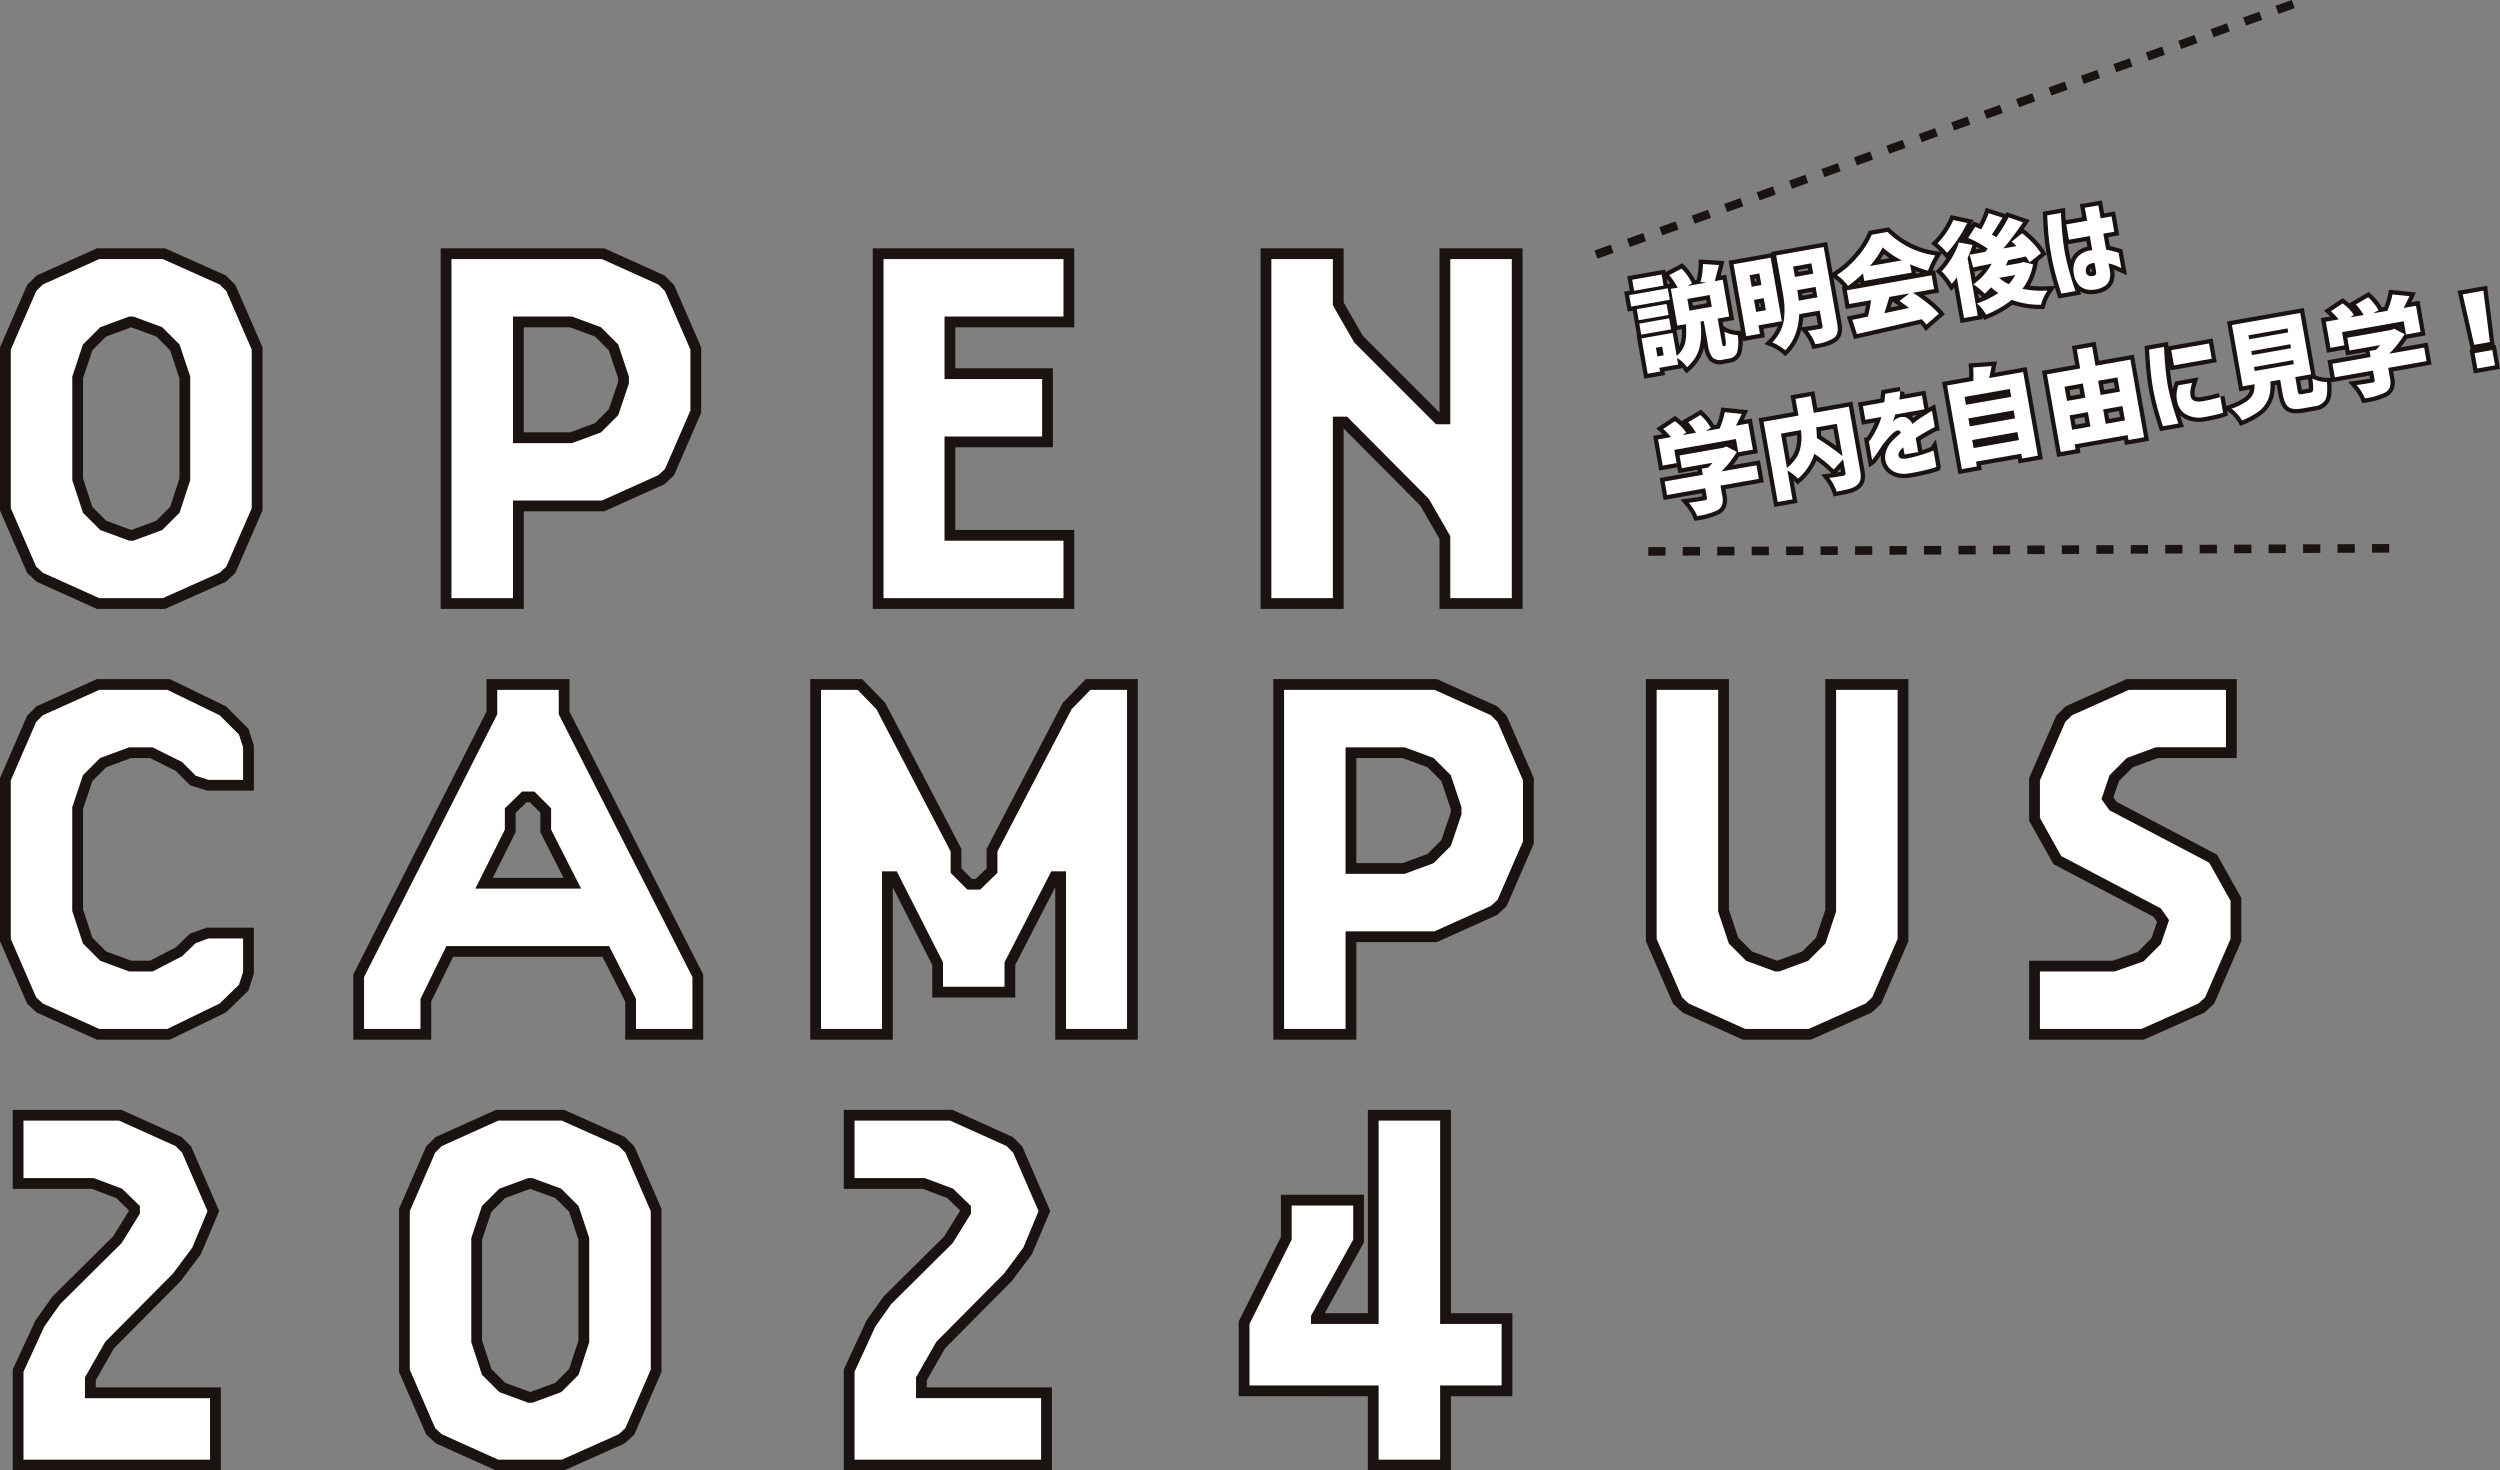 <svg id="グループ_482" data-name="グループ 482" xmlns="http://www.w3.org/2000/svg" xmlns:xlink="http://www.w3.org/1999/xlink" width="647" height="380.554" viewBox="0 0 647 380.554">
  <rect x="0" y="0" width="647" height="380.554" fill="#808080" stroke="none"/>
  <defs>
    <clipPath id="clip-path">
      <rect id="長方形_1007" data-name="長方形 1007" width="647" height="380.554" fill="none"/>
    </clipPath>
  </defs>
  <path id="パス_2594" data-name="パス 2594" d="M27.48,99.329l-3.572-3.572-2.415-7.362V62.453l2.41-7.235,3.574-3.574,6.459-2.381,6.519,2.381,3.574,3.574,2.41,7.235V88.394l-2.415,7.362-3.572,3.572L34,101.71H33.94ZM32.945,43.69l-8.539,3.144-5.373,5.373L15.917,61.55V89.284l3.11,9.476,5.376,5.376,8.542,3.148H34.99l8.54-3.148,5.378-5.376,3.108-9.476V61.55L48.9,52.207l-5.373-5.373L34.99,43.69ZM12.633,110.425l-.948-.872L5.574,95.5V55.605L11.71,41.5l.977-.977,13.59-6.125H41.531l13.721,6.127.972.974,6.136,14.109V95.5l-6.111,14.06-.943.867-13.775,6.152H26.276Zm12.446-81.6L9.467,35.855,7.019,38.3,0,54.448V96.655l7.043,16.2,2.475,2.285,15.561,7.006H42.718l15.7-7.006,2.477-2.285,7.043-16.2V54.448L60.914,38.3l-2.448-2.45-15.748-7.03Z" transform="translate(0 35.442)" fill="#1a1311"/>
  <path id="パス_2595" data-name="パス 2595" d="M72.647,122.149H51.153V28.823H93.48L109.1,35.855,111.54,38.3l7.023,16.145V71.4l-7.046,16.2-2.475,2.283L93.48,96.887H72.647Zm-15.92-5.574H67.073V91.313h25.21l13.648-6.145.945-.872,6.114-14.06V55.608l-6.138-14.114-.977-.974L92.283,34.4H56.727ZM85.616,82.022H67.073V43.69H85.616l8.54,3.144,5.376,5.373,3.113,9.34V64.3l-3.119,9.208-5.369,5.367Zm-12.97-5.574H84.624l6.459-2.379,3.581-3.581,2.406-7.106v-.93L94.658,55.22l-3.574-3.576-6.459-2.379H72.647Z" transform="translate(62.9 35.442)" fill="#1a1311"/>
  <path id="パス_2596" data-name="パス 2596" d="M153.451,122.147H101.3V28.823h52.147V49.264H122.666V59.871h25.257V80.312H122.666v21.4h30.785Zm-46.573-5.574h41v-9.291H117.092V74.738h25.257V65.445H117.092V43.69h30.785V34.4h-41Z" transform="translate(124.567 35.442)" fill="#1a1311"/>
  <path id="パス_2597" data-name="パス 2597" d="M214.122,122.148H192.629V104.054l-4.97-8.642L167.813,75.446v46.7H146.319V28.822h21.494V42.837l4.972,8.638,19.844,19.846v-42.5h21.494Zm-15.92-5.574h10.345V34.4H198.2V77.154h-7.623L168.138,54.577l-5.9-10.25V34.4H151.893v82.178h10.346V69.606h7.632l22.437,22.711,5.9,10.247Z" transform="translate(179.919 35.441)" fill="#1a1311"/>
  <path id="パス_2598" data-name="パス 2598" d="M12.632,160.428l-.945-.874L5.573,145.5v-39.89l6.136-14.111.977-.974L26.277,84.4H42.67l12.548,6.094,4.189,4.189.718,2.232v5.2H54.4l-2.23-.713L48.774,98l-8.626-4.31h-7.2L24.4,96.832l-5.371,5.376-3.115,9.338v27.737l3.11,9.478,5.376,5.376,8.537,3.146h7.226l8.6-4.444,3.414-3.291,2.27-.816h5.677v5.458l-.711,2.214-4.178,4.069-12.566,6.1H26.277Zm12.448-81.6L9.464,85.855,7.02,88.3,0,104.448v42.207l7.041,16.2,2.475,2.285,15.563,7.008H43.952l14.528-7.055,5.819-5.665,1.4-4.363V143.157H53.479L49.171,144.7l-3.688,3.554-6.671,3.449H33.936l-6.457-2.379-3.57-3.572-2.417-7.365v-25.94l2.412-7.235,3.574-3.576,6.457-2.379h4.9l6.64,3.32,3.708,3.71,4.346,1.391H65.7V96.04l-1.4-4.348L58.5,85.884,43.952,78.823Z" transform="translate(0.001 96.924)" fill="#1a1311"/>
  <path id="パス_2599" data-name="パス 2599" d="M131.568,172.148H111.39v-9.88L105.5,150.7H66.844l-5.663,11.543v9.9H41.005V155.276l34.47-68.017V78.822H96.967v8.435l34.6,68.017Zm-14.6-5.574h9.03v-9.962l-34.6-68.017V84.4H81.049v4.2l-34.47,68.017v9.964h9.028v-5.621l7.761-15.824h45.545l8.051,15.8Zm-12.453-30.736H68.093l9.356-18.709v-6.045l6.129-5.949H89.02l5.973,5.973v6.011Zm-27.4-5.574H95.424l-6-11.806v-5.041l-2.707-2.707h-.874l-2.816,2.734v5Z" transform="translate(50.421 96.922)" fill="#1a1311"/>
  <path id="パス_2600" data-name="パス 2600" d="M178.819,172.147h-21.36V132.671L147.111,152.8v8.43H125.62v-8.437L115.408,132.7v39.442H94.046V78.823H107.48l5.973,6.136,19.714,37.806v5.055l2.707,2.707h1.008l2.816-2.734v-5.028L159.41,84.959l5.975-6.136h13.434Zm-15.786-5.574h10.212V84.4h-5.509l-3.761,3.864-18.7,35.868v6.022L139.14,136.1h-5.574l-5.973-5.973v-6l-18.7-35.868L105.127,84.4H99.62v82.175h10.214V125.788h8.31l13.05,25.67v4.2h10.343v-4.2l13.193-25.663h8.3Z" transform="translate(115.642 96.924)" fill="#1a1311"/>
  <path id="パス_2601" data-name="パス 2601" d="M169.289,172.149H147.8V78.823h42.327l15.619,7.032,2.441,2.448,7.023,16.145V121.4l-7.046,16.2-2.475,2.283-15.563,7.01H169.289Zm-15.92-5.574h10.345V141.313h25.21l13.648-6.145.945-.872,6.114-14.06V105.608l-6.138-14.114-.977-.974L188.925,84.4H153.369Zm28.889-34.553H163.715V93.69h18.544l8.54,3.144,5.376,5.373,3.113,9.34V114.3l-3.119,9.208-5.369,5.367Zm-12.97-5.574h11.978l6.459-2.379,3.581-3.581,2.406-7.106v-.93L191.3,105.22l-3.574-3.576-6.459-2.379H169.289Z" transform="translate(181.734 96.924)" fill="#1a1311"/>
  <path id="パス_2602" data-name="パス 2602" d="M233.76,172.148H216.121l-15.561-7.01-2.475-2.283-7.043-16.2V78.822h21.491v59.7l2.415,7.235,3.572,3.576,6.519,2.379,6.457-2.379,3.574-3.576,2.41-7.235v-59.7h21.5v67.832l-7.046,16.2-2.475,2.285Zm-16.441-5.574h15.253l13.777-6.149.941-.87L253.4,145.5V84.4H243.055v55.025l-3.113,9.342-5.371,5.373-8.539,3.146h-2.045l-8.542-3.146-5.371-5.373-3.115-9.342V84.4H196.616v61.1l6.111,14.058.948.874Z" transform="translate(234.912 96.922)" fill="#1a1311"/>
  <path id="パス_2603" data-name="パス 2603" d="M265.221,172.148H235.527V151.709h21.654l6.448-2.263,3.565-3.567,1.445-4.236-.914-1.309-25.911-13.621-6.288-11.222V104.447L242.548,88.3,245,85.852l15.748-7.03h28.51V99.263H268.809l-6.459,2.379-3.581,3.581-1.431,4.2.874,1.2,25.942,13.632,6.283,11.224v11.173l-7.041,16.2-2.479,2.285Zm-24.12-5.574h22.932l13.775-6.149.945-.87,6.109-14.06v-8.56l-4.765-8.513-25.632-13.467-3.333-4.589,2.776-8.167,5.367-5.364,8.539-3.146H283.68V84.4H261.933l-13.723,6.127-.97.972L241.1,105.607v8.43l4.769,8.511,25.654,13.483,3.3,4.742-2.771,8.129-5.38,5.382-8.544,3H241.1Z" transform="translate(289.612 96.922)" fill="#1a1311"/>
  <path id="パス_2604" data-name="パス 2604" d="M7.048,134.4H28.4l13.59,6.123.977.977,5.9,13.556L45.5,163.11l-4.68,6.276L23.465,186.876l-6.071,10.432v8.923H49.759v10.343H7.048V197.213l5.032-10.925,3.79-5.378L31.616,165.3l5.561-8.814v-3.946l-5.868-5.7-8.388-3.144H7.048Zm-5.572-5.574v20.441H21.911l6.35,2.379,3.342,3.249-4.145,6.676L11.77,177.126l-4.392,6.16-5.9,12.707v26.156H55.333V200.655H22.967v-1.866l4.713-8.247,17.237-17.369,5.257-7.008,4.74-11.159-7.262-16.7-2.446-2.446L29.6,128.823Z" transform="translate(1.815 158.405)" fill="#1a1311"/>
  <path id="パス_2605" data-name="パス 2605" d="M73.793,199.462l-3.57-3.572-2.415-7.364V162.453l2.41-7.235,3.574-3.574,6.459-2.381,6.517,2.381,3.574,3.576,2.412,7.233v26.073l-2.417,7.364-3.57,3.572-6.459,2.379h-.058ZM79.26,143.69l-8.542,3.144-5.373,5.373-3.11,9.342v27.866l3.108,9.474,5.376,5.378,8.542,3.148H81.3l8.544-3.148,5.376-5.378,3.11-9.474V161.55l-3.115-9.342-5.371-5.373L81.3,143.69ZM58.946,210.428,58,209.554,51.887,195.5v-39.89L58.023,141.5,59,140.52,72.591,134.4H87.844l13.721,6.125.974.974,6.134,14.109V195.5l-6.109,14.058-.945.872-13.775,6.149H72.591Zm12.448-81.6L55.78,135.857,53.334,138.3l-7.019,16.145v42.207l7.043,16.2,2.475,2.285,15.561,7.008H89.035l15.694-7.006,2.477-2.288,7.041-16.2V154.448L107.229,138.3l-2.448-2.45-15.746-7.03Z" transform="translate(56.951 158.405)" fill="#1a1311"/>
  <path id="パス_2606" data-name="パス 2606" d="M103.513,134.4h21.349l13.587,6.123.979.977,5.9,13.556-3.358,8.058-4.678,6.276L119.93,186.876l-6.071,10.432v8.923h32.363v10.343H103.513V197.213l5.035-10.925,3.788-5.378L128.079,165.3l5.561-8.814v-3.946l-5.868-5.7-8.386-3.144H103.513Zm-5.572-5.574v20.441h20.435l6.348,2.379,3.344,3.249-4.145,6.676-15.685,15.558-4.395,6.16-5.9,12.707v26.156H151.8V200.655H119.43v-1.866l4.716-8.247,17.237-17.369,5.255-7.008L151.381,155l-7.264-16.7-2.444-2.446-15.614-7.034Z" transform="translate(120.432 158.405)" fill="#1a1311"/>
  <path id="パス_2607" data-name="パス 2607" d="M182.773,187.024V134.4H193.12v52.628h15.917v10.343H193.12v19.208H182.773V197.368H149.357V184.893l10.916-21.839v-6.687h10.348v5.311L159.7,181.41v5.614Zm-5.572-58.2v52.626H166.053l10.14-18.332V150.793H154.7V161.74l-10.919,21.837v19.364H177.2v19.206h21.491V202.942h15.92V181.448h-15.92V128.822Z" transform="translate(176.801 158.404)" fill="#1a1311"/>
  <path id="パス_2608" data-name="パス 2608" d="M9.54,111.246l-1.712-1.579L1.25,94.537V53.492l6.577-15.13,1.712-1.71,14.6-6.58H40.587l14.736,6.58,1.71,1.71,6.577,15.13V94.537l-6.577,15.13-1.71,1.579-14.736,6.577H24.142ZM24.4,47.7l-4.473,4.475L17.17,60.464V87.3l2.763,8.419,4.473,4.473,7.5,2.765h1.05l7.5-2.765,4.473-4.473L47.691,87.3V60.464l-2.763-8.288L40.456,47.7l-7.5-2.763h-1.05Z" transform="translate(1.537 36.978)" fill="#fff"/>
  <path id="パス_2609" data-name="パス 2609" d="M91.345,30.073l14.6,6.577,1.71,1.71,6.58,15.13V69.279l-6.58,15.128-1.71,1.579-14.6,6.577H68.321v25.262H52.4V30.073ZM83.583,77.7l7.5-2.763,4.475-4.475L98.319,62.3V60.463l-2.763-8.288L91.081,47.7l-7.5-2.76H68.321V77.7Z" transform="translate(64.438 36.979)" fill="#fff"/>
  <path id="パス_2610" data-name="パス 2610" d="M149.126,102.958v14.865H102.553V30.073h46.573V44.94H118.341v16.18H143.6V75.988h-25.26v26.97Z" transform="translate(126.103 36.979)" fill="#fff"/>
  <path id="パス_2611" data-name="パス 2611" d="M163.489,117.824h-15.92V30.073h15.92V42.046l5.527,9.6L190.2,72.83h3.681V30.073H209.8v87.752h-15.92V101.773l-5.525-9.6L167.172,70.857h-3.683Z" transform="translate(181.456 36.978)" fill="#fff"/>
  <path id="パス_2612" data-name="パス 2612" d="M7.828,88.361l1.71-1.71,14.6-6.577h17.63l13.549,6.577,5,5,1.055,3.291v8.419H52.427l-3.289-1.052-3.552-3.552L37.955,94.94H31.9l-7.5,2.76-4.473,4.475-2.765,8.288V137.3l2.765,8.421,4.473,4.473,7.5,2.763h6.051l7.632-3.946,3.552-3.423,3.289-1.182h8.948v8.682l-1.055,3.289-5,4.867-13.549,6.58H24.142l-14.6-6.58-1.71-1.579L1.251,144.539V103.491Z" transform="translate(1.538 98.461)" fill="#fff"/>
  <path id="パス_2613" data-name="パス 2613" d="M56.859,160.062v7.761h-14.6V154.406l34.47-68.017V80.072H92.643v6.317l34.6,68.017v13.418h-14.6v-7.761l-6.972-13.683h-42.1Zm33.81-43.81v-5.525l-4.341-4.341H83.171L78.7,110.727v5.525l-7.632,15.262H98.431Z" transform="translate(51.958 98.459)" fill="#fff"/>
  <path id="パス_2614" data-name="パス 2614" d="M142.789,156.9H126.87v-6.317L114.9,127.038h-3.815v40.785H95.3V80.073h9.472l4.867,5,19.211,36.838v5.525l4.339,4.341h3.291l4.473-4.341V121.91l19.208-36.838,4.867-5h9.471v87.75H158.709V127.038h-3.815l-12.1,23.549Z" transform="translate(117.179 98.461)" fill="#fff"/>
  <path id="パス_2615" data-name="パス 2615" d="M187.986,80.073l14.6,6.577,1.71,1.71,6.58,15.13v15.788l-6.58,15.128-1.71,1.579-14.6,6.577H164.962v25.262H149.045V80.073ZM180.224,127.7l7.5-2.763,4.475-4.475,2.763-8.156v-1.842l-2.763-8.288L187.722,97.7l-7.5-2.76H164.962V127.7Z" transform="translate(183.271 98.461)" fill="#fff"/>
  <path id="パス_2616" data-name="パス 2616" d="M208.211,137.434l2.763,8.288,4.473,4.475,7.5,2.763H224l7.5-2.763,4.473-4.475,2.763-8.288V80.072h15.92V144.54l-6.577,15.128-1.71,1.579-14.736,6.577H215.183l-14.6-6.577-1.71-1.579-6.58-15.128V80.072h15.92Z" transform="translate(236.448 98.46)" fill="#fff"/>
  <path id="パス_2617" data-name="パス 2617" d="M236.778,113.227V103.49l6.58-15.128,1.708-1.71,14.736-6.58h25.128V94.94H266.775l-7.5,2.763-4.473,4.473-2.1,6.185,2.1,2.894L280.588,124.8l5.525,9.868v9.866l-6.577,15.13-1.71,1.579-14.736,6.577H236.778V152.959h19.34l7.5-2.631,4.473-4.475,2.107-6.183-2.107-3.026L242.3,123.093Z" transform="translate(291.15 98.46)" fill="#fff"/>
  <path id="パス_2618" data-name="パス 2618" d="M32.853,154.149v-1.973l-4.6-4.475-7.369-2.76H2.726V130.073H27.459l14.6,6.577,1.71,1.71,6.58,15.13L46.4,162.962l-5,6.709-17.5,17.63-5.264,9.211v5.393H51.008v15.92H2.726v-22.76l5.393-11.71,4.078-5.788,15.92-15.788Z" transform="translate(3.352 159.942)" fill="#fff"/>
  <path id="パス_2619" data-name="パス 2619" d="M55.855,211.246l-1.712-1.579-6.577-15.13V153.49l6.577-15.128,1.712-1.712,14.6-6.577H86.9l14.736,6.577,1.71,1.712,6.577,15.128v41.048l-6.577,15.13-1.71,1.579L86.9,217.824H70.457ZM70.72,147.7l-4.473,4.473-2.763,8.29v26.97l2.763,8.419,4.473,4.475,7.5,2.763h1.05l7.5-2.763,4.473-4.475,2.763-8.419v-26.97l-2.763-8.29L86.771,147.7l-7.5-2.763H78.22Z" transform="translate(58.488 159.941)" fill="#fff"/>
  <path id="パス_2620" data-name="パス 2620" d="M129.317,154.149v-1.973l-4.6-4.475-7.369-2.76H99.19V130.073h24.733l14.6,6.577,1.71,1.71,6.58,15.13-3.946,9.471-5,6.709-17.5,17.63-5.264,9.211v5.393h32.365v15.92H99.19v-22.76l5.393-11.71,4.078-5.788,15.92-15.788Z" transform="translate(121.967 159.942)" fill="#fff"/>
  <path id="パス_2621" data-name="パス 2621" d="M210.287,182.7v15.92h-15.92v19.206H178.45V198.618H145.033V182.7l10.919-21.839v-8.816h15.92v8.816l-10.919,19.734v2.1h17.5V130.072h15.917V182.7Z" transform="translate(178.337 159.941)" fill="#fff"/>
  <g id="グループ_483" data-name="グループ 483">
    <g id="グループ_482-2" data-name="グループ 482" clip-path="url(#clip-path)">
      <path id="パス_2622" data-name="パス 2622" d="M199.087,36.946l.522,2.959-9.984,1.761-.522-2.959ZM197.5,33.379l.5,2.856-7.616,1.342-.5-2.856Zm1.286,7.6.5,2.856-7.719,1.36-.5-2.854Zm-6.56,7.949-.5-2.856,7.721-1.36.5,2.856Zm21.3,2.983.359-.062a.239.239,0,0,0,.185-.154,1.516,1.516,0,0,0,.053-.526,8.978,8.978,0,0,0-.1-1.108q-.1-.712-.281-1.9a8.336,8.336,0,0,0,3.445.878,10.578,10.578,0,0,1-.161,4.5,2.562,2.562,0,0,1-2.114,1.581l-1.465.259a2.986,2.986,0,0,1-2.709-.466,6.305,6.305,0,0,1-1.233-3.244l-1.11-6.279-.823.145a32.1,32.1,0,0,1,.156,3.289,16.876,16.876,0,0,1-.321,2.99,9.012,9.012,0,0,1-1.139,2.959,11.033,11.033,0,0,1-2.183,2.575,9.192,9.192,0,0,0-2.6-2.406l.3,1.721-4.865.858.169.952-3.193.562L192.3,49.9l8.053-1.418,1.048,5.944a6.5,6.5,0,0,0,2.221-3.509,15.594,15.594,0,0,0,.125-4.7l-2.187.383-1.681-9.521,1.777-.312a18.159,18.159,0,0,0-2.189-3.249l3.2-1.681a14.288,14.288,0,0,1,2.687,3.8l-1.179.685,4.916-.865-1.516-.158a21.548,21.548,0,0,0,.64-4.649l4.136.279q-.977,3.779-1.1,4.147l2.06-.363,1.677,9.521-2.983.526,1.1,6.254c.111.635.252.936.426.905m-15.5,2.363-.395-2.239-1.619.285.395,2.239ZM210.485,41.7l-.535-3.037-5.79,1.021.535,3.037Z" transform="translate(232.528 37.677)" fill="#fff"/>
      <path id="パス_2623" data-name="パス 2623" d="M213.714,47.879l-6.047,1.066.386,2.187-3.552.627-3.282-18.631,9.6-1.69ZM207.9,35.507l-2.522.444.531,3.012,2.522-.446Zm-.843,9.964,2.522-.444-.553-3.115-2.52.446Zm17.489-16.8,3.5,19.813a6.053,6.053,0,0,1,.06,2.3,2.589,2.589,0,0,1-.963,1.472,11.861,11.861,0,0,1-4.765,1.556,11.005,11.005,0,0,0-.845-1.788,12.054,12.054,0,0,0-1.115-1.661q.856-.1,3.3-.528a.556.556,0,0,0,.511-.727l-.7-3.989-5.324.939q-.234,5.906-3.608,9.34a10.839,10.839,0,0,0-1.608-1.137,10.637,10.637,0,0,0-1.75-.9A10.954,10.954,0,0,0,213.4,50.3a10.082,10.082,0,0,0,.921-3.44,21.646,21.646,0,0,0,.047-3.193q-.1-1.4-.419-3.2l-1.7-9.623Zm-3.179,4.223-4.734.834.473,2.676,4.734-.834Zm-3.286,9.652,4.838-.852-.477-2.7-4.734.834q.254,1.441.372,2.72" transform="translate(247.426 35.255)" fill="#fff"/>
      <path id="パス_2624" data-name="パス 2624" d="M220.285,39.608l-.343-1.958a29.913,29.913,0,0,1-3.862,3.229,12.477,12.477,0,0,0-2.858-2.814A24.363,24.363,0,0,0,218.68,33.2a22.169,22.169,0,0,0,3.554-5.563l4.065-.718A21.884,21.884,0,0,0,238.673,33a20.244,20.244,0,0,0-1.877,3.94,31.928,31.928,0,0,1-4.644-1.65l.381,2.163ZM238.352,41.7l-5.456.961a39.5,39.5,0,0,1,3.764,2.693,23.018,23.018,0,0,1,2.925,2.734l-3.2,2.792c-.1-.143-.506-.6-1.226-1.376q-7.95,1.853-16.78,3.835L217.2,49.675q.95-.194,4.018-.841a30.872,30.872,0,0,0,.841-4.261l-5.661,1-.624-3.552,21.949-3.871Zm-16.6-5.962,8.261-1.456a21.249,21.249,0,0,1-4.945-3.373,25.028,25.028,0,0,1-3.315,4.829m10.167,7.095-5.121.9c-.1.319-.241.769-.412,1.347s-.332,1.1-.479,1.57-.292.9-.435,1.3q1.381-.294,6.392-1.365c-.838-.649-1.663-1.246-2.466-1.795Z" transform="translate(262.185 33.107)" fill="#fff"/>
      <path id="パス_2625" data-name="パス 2625" d="M228.978,26.517l3.61.769a38.878,38.878,0,0,1-2.426,4.143A27.15,27.15,0,0,1,227.368,35a22.012,22.012,0,0,0-2.475-2.455,19.337,19.337,0,0,0,2.35-2.907,17.772,17.772,0,0,0,1.735-3.119m1.418,5.8,3.565.644a31.67,31.67,0,0,1-1.282,3.411L235.3,51.244l-3.552.627-1.855-10.524a18.981,18.981,0,0,1-1.322,1.69,18.2,18.2,0,0,0-2.589-3.257,19.35,19.35,0,0,0,2.611-3.469,17.815,17.815,0,0,0,1.8-3.993m16.678,5.046,2.548.611a14.719,14.719,0,0,1-2.754,6.35,25.381,25.381,0,0,0,6.5.446,11.758,11.758,0,0,0-1.69,3.666,21,21,0,0,1-7.57-1.264A26.421,26.421,0,0,1,237.459,51a10.045,10.045,0,0,0-2.368-2.9,22.449,22.449,0,0,0,5.545-2.7,12.249,12.249,0,0,1-1.853-1.478,17.277,17.277,0,0,1-1.672,1.648,15.545,15.545,0,0,0-1.407-1.278,15.841,15.841,0,0,0-1.541-1.148,15,15,0,0,0,4.736-5.344l-4.791.979-.9-3.291q2.548-.452,4.038-.738c.147-.169.363-.437.653-.807a26.319,26.319,0,0,0-5.084-2.792l1.831-2.87q.368.147,1.547.656a25.412,25.412,0,0,0,1.913-4.183l3.6,1.142q-1.639,2.759-2.756,4.388a11.457,11.457,0,0,1,1.157.7,43.839,43.839,0,0,0,3.177-5.15l3.728,1.28a83.288,83.288,0,0,1-5.07,6.758l3.394-.624c-.729-.7-1.13-1.093-1.215-1.166l2.649-2.138a21.84,21.84,0,0,1,4.887,5.162l-2.9,2.341a12.591,12.591,0,0,0-1.03-1.489l-2.3.486-2.279.479a12.254,12.254,0,0,1-.58,1.378l3.938-.7Zm-2.056,3.387-4.169.736a11.778,11.778,0,0,0,2.491,1.63,12.083,12.083,0,0,0,1.679-2.366" transform="translate(276.536 30.432)" fill="#fff"/>
      <path id="パス_2626" data-name="パス 2626" d="M237.626,26.419l3.552-.627c.06,1.229.12,2.337.187,3.324s.163,2.047.285,3.186.274,2.239.462,3.3q.331,1.88.8,3.706c.31,1.22.624,2.332.934,3.338s.669,2.129,1.084,3.365l-3.654.644q-.993-3.06-1.6-5.4t-1.064-4.905q-.421-2.395-.633-4.651t-.35-5.284m4.923,2.341,5.4-.952-.593-3.371,3.5-.591.589,3.344,2.829-.5.7,3.962-2.832.5.731,4.14a29.071,29.071,0,0,1,3.217.789l.7,3.96c-.709-.314-1.307-.569-1.79-.758a7.686,7.686,0,0,0-1.494-.412l.283,1.594a5.078,5.078,0,0,1-.132,2.863,3.127,3.127,0,0,1-1.4,1.547,6.229,6.229,0,0,1-1.9.678,6.035,6.035,0,0,1-2.43.047,3.974,3.974,0,0,1-2.132-1.164,5.3,5.3,0,0,1-1.258-2.843,5.412,5.412,0,0,1,.765-4.183,5.329,5.329,0,0,1,3.991-1.962l-.649-3.681-5.4.954Zm7.2,13.271a.616.616,0,0,0,.484-.417,1.9,1.9,0,0,0,.007-.863l-.35-1.98a2.371,2.371,0,0,0-1.8.609,1.863,1.863,0,0,0-.482,1.489A1.287,1.287,0,0,0,248.281,42a2.127,2.127,0,0,0,1.465.033" transform="translate(292.193 29.322)" fill="#fff"/>
      <path id="パス_2627" data-name="パス 2627" d="M196.653,57.6l.6,3.422-3.6.635-1.193-6.769,3.344-.589a18.381,18.381,0,0,0-2.018-2.111L196.8,50.17a12.314,12.314,0,0,1,2.936,2.959l-.948.644,3.474-.613a17.431,17.431,0,0,0-2.02-2.72l3.175-1.86a13.151,13.151,0,0,1,2.684,3.347l-1.342.794,3.628-.64a19.737,19.737,0,0,0,1.32-4.239l4.4.444q-.906,1.936-1.505,3.05l3.191-.562,1.193,6.767-3.781.667-.6-3.422Zm21.266,4,.615,3.5L208.6,66.847l.466,2.649a4.88,4.88,0,0,1-.02,2.285,2.7,2.7,0,0,1-1.233,1.438,17.435,17.435,0,0,1-5.226,1.505,12.885,12.885,0,0,0-2.172-3.436q1.482-.184,4.1-.644a.97.97,0,0,0,.511-.2.42.42,0,0,0,.078-.386l-.444-2.522-9.882,1.744-.618-3.5,9.88-1.741-.277-1.57,1.672-.3a14.723,14.723,0,0,0,1.11-1.231l-7.949,1.4-.582-3.293,11.32-2,.794-.326,2.716,1.4a26.069,26.069,0,0,1-3.991,5.055Z" transform="translate(236.657 58.828)" fill="#fff"/>
      <path id="パス_2628" data-name="パス 2628" d="M226.781,48.706,229.7,65.253a6.119,6.119,0,0,1,.058,2.363,2.6,2.6,0,0,1-1.023,1.494,5.781,5.781,0,0,1-1.886.876q-1.14.321-3.249.691a11.444,11.444,0,0,0-1.9-3.538q1.375-.164,3.641-.562c.444-.1.629-.341.56-.736l-.62-3.525-2.424,2.655a35.648,35.648,0,0,0-5.019-4.078,13.521,13.521,0,0,1-4.227,6.424,13.858,13.858,0,0,0-2.727-2.091l1.313,7.463-3.833.676L204.7,52.6l9.032-1.594-.763-4.323,3.962-.7.763,4.323ZM209.2,55.681l1.563,8.876a11.272,11.272,0,0,0,2.214-2.341,7.55,7.55,0,0,0,1.177-2.569,12.45,12.45,0,0,0,.352-2.45,14.728,14.728,0,0,0-.136-2.43Zm14.459-2.551-5.327.939q.147,1.3.169,2.756a72.556,72.556,0,0,1,6.631,4.669Z" transform="translate(251.71 56.544)" fill="#fff"/>
      <path id="パス_2629" data-name="パス 2629" d="M216.864,52.808l-.627-3.55,5.532-.977c.08-.651.163-1.382.252-2.194L225.9,45.4a2.819,2.819,0,0,0-.056.593,14.043,14.043,0,0,1-.2,1.6l5.868-1.035.624,3.55-7.563,1.333a3.167,3.167,0,0,1-.2.7c-.136.415-.256.8-.352,1.151.013-.02.1-.109.256-.27a1.514,1.514,0,0,1,.408-.323,3.035,3.035,0,0,1,2.684-.5,3.131,3.131,0,0,1,1.639,1.7q1.3-1.027,2.482-1.79t2.6-1.6l.736,4.167c-.018,0-.27.136-.751.4s-1.108.611-1.873,1.046-1.532.916-2.305,1.44q.264,1.495.444,2.524c.123.687.185,1.046.192,1.081l-3.525.62c0-.016-.036-.2-.1-.54s-.138-.78-.232-1.311c-.016.018-.087.089-.214.21a4.323,4.323,0,0,1-.334.283c-.629.747-.838,1.378-.622,1.889s.887.682,2.027.517a32.465,32.465,0,0,0,3.371-.821c1.048-.317,1.9-.6,2.571-.849s1-.386,1.014-.406l.749,4.245a15.4,15.4,0,0,1-1.9.589,54.069,54.069,0,0,1-5.365,1.117,6.233,6.233,0,0,1-3.5-.39,4.186,4.186,0,0,1-2.1-2,4.392,4.392,0,0,1-.252-3.008,7.3,7.3,0,0,1,2.011-3.34c.317-.3.633-.6.945-.883s.629-.571.95-.856a.909.909,0,0,0-.346-.6,1.018,1.018,0,0,0-.792.033,4.675,4.675,0,0,0-1.115.82,14.544,14.544,0,0,0-1.324,1.429q-.676.819-1.266,1.561-1.013,1.612-1.773,2.662c-.5.7-.771,1.059-.8,1.081l-.843-4.785a7.9,7.9,0,0,0,.531-.664,12.346,12.346,0,0,0,1.1-1.8q.6-1.14,1.213-2.6a8.163,8.163,0,0,0,.245-.787c.08-.3.127-.464.136-.5Z" transform="translate(265.893 55.829)" fill="#fff"/>
      <path id="パス_2630" data-name="パス 2630" d="M236.89,45.582l8.8-1.55,3.815,21.639-4.091.722-.219-1.235-11.708,2.065.219,1.235-3.884.685L226,47.5l6.794-1.2a32.9,32.9,0,0,0-.029-3.469l4.769-.337q-.11.575-.649,3.084m5.353,2.825-11.71,2.065.359,2.033L242.6,50.44Zm.981,5.558-11.71,2.065.363,2.058,11.708-2.065ZM232.866,63.7l11.71-2.065-.368-2.085L232.5,61.613Z" transform="translate(277.904 52.257)" fill="#fff"/>
      <path id="パス_2631" data-name="パス 2631" d="M250.156,45.165l9.03-1.592,3.543,20.1-4.04.713-.227-1.287-13.69,2.415L245,66.795l-3.859.682-3.543-20.1,8.6-1.514-.867-4.914,3.964-.7Zm-3.28,4.584-4.734.836.649,3.679,4.734-.834ZM243.449,58l.658,3.73,4.734-.836-.658-3.73Zm12.381-9.826-4.992.881.649,3.679,4.992-.878ZM252.8,60.193l4.992-.881-.658-3.73-4.992.881Z" transform="translate(292.156 49.494)" fill="#fff"/>
      <path id="パス_2632" data-name="パス 2632" d="M249.455,41.436l3.859-.682q.14,3.053.354,5.324t.6,4.615q.485,2.465,1.11,4.716t1.641,5.175l-3.989.7q-.92-2.806-1.512-5.039c-.392-1.487-.754-3.086-1.07-4.8q-.4-2.421-.62-4.707t-.377-5.3m5.732.156,9.779-1.724.691,3.938-9.779,1.724Zm1.842,9.095,3.576-.631a11.194,11.194,0,0,0-.435,1.748,5.389,5.389,0,0,0,0,1.538,1.953,1.953,0,0,0,.343.894,1.612,1.612,0,0,0,.965.573,5.062,5.062,0,0,0,1.917-.02,30.433,30.433,0,0,0,3.322-.731,10.4,10.4,0,0,0,1.153-.377l.722,4.091a14.757,14.757,0,0,1-1.855.54c-.687.158-1.65.355-2.881.589a7.053,7.053,0,0,1-4.841-.673,4.78,4.78,0,0,1-2.256-3.171,7.594,7.594,0,0,1-.192-2.288,9.493,9.493,0,0,1,.455-2.082" transform="translate(306.739 49.024)" fill="#fff"/>
      <path id="パス_2633" data-name="パス 2633" d="M277.325,57.326l2.109-.37a.8.8,0,0,0,.7-.749,15,15,0,0,0-.205-2.9,8.917,8.917,0,0,0,3.768.9q.288,3.291-.4,4.6a3.7,3.7,0,0,1-2.845,1.683l-3.063.54q-2.575.451-3.634-.368t-1.527-3.472l-.629-3.576-2.524.444a13.351,13.351,0,0,1-.127,3.035,8.073,8.073,0,0,1-.965,2.571,7.651,7.651,0,0,1-2.285,2.392,20.931,20.931,0,0,1-3.942,2.1,9.506,9.506,0,0,0-1.2-1.621,9.137,9.137,0,0,0-1.536-1.427,15.323,15.323,0,0,0,3.9-1.935,4.894,4.894,0,0,0,1.71-1.96,6.18,6.18,0,0,0,.328-2.433l-3.037.537-2.8-15.877,17.679-3.117L279.6,52.2l-4.089.72.624,3.552c.082.464.187.74.321.832a1.347,1.347,0,0,0,.865.02M263.394,42.111l.181,1.03,10.111-1.784-.181-1.028Zm.72,4.094.181,1.028,10.114-1.784-.183-1.028Zm.725,4.116.183,1.03,10.111-1.784-.181-1.03Z" transform="translate(318.505 44.666)" fill="#fff"/>
      <path id="パス_2634" data-name="パス 2634" d="M274.157,43.933l.6,3.423-3.6.635-1.193-6.767,3.344-.591a18.378,18.378,0,0,0-2.018-2.111l3.014-2.018a12.353,12.353,0,0,1,2.936,2.959l-.948.644,3.474-.613a17.573,17.573,0,0,0-2.02-2.72l3.175-1.86a13.227,13.227,0,0,1,2.684,3.347l-1.342.794,3.628-.64a19.869,19.869,0,0,0,1.32-4.239l4.4.444q-.906,1.936-1.5,3.05l3.191-.562,1.193,6.769-3.781.664-.6-3.422Zm21.266,4,.615,3.5-9.931,1.752.466,2.651a4.88,4.88,0,0,1-.02,2.285,2.713,2.713,0,0,1-1.233,1.436,17.376,17.376,0,0,1-5.226,1.507,12.893,12.893,0,0,0-2.172-3.438q1.482-.181,4.1-.644a.97.97,0,0,0,.511-.2.419.419,0,0,0,.078-.386l-.444-2.519-9.882,1.741-.618-3.5,9.88-1.741-.276-1.57,1.672-.294a15.907,15.907,0,0,0,1.11-1.231l-7.951,1.4-.582-3.3,11.322-2,.794-.326,2.716,1.4a26.154,26.154,0,0,1-3.991,5.057Z" transform="translate(331.958 42.024)" fill="#fff"/>
      <path id="パス_2635" data-name="パス 2635" d="M285.854,34.686l5.351-.943,1.679,13.286-4.065.718Zm3.779,19.179-.7-3.962,4.577-.809.7,3.964Z" transform="translate(351.496 41.492)" fill="#fff"/>
      <path id="パス_2636" data-name="パス 2636" d="M193.71,60.979,191.717,49.65l.1-.018-1.1-6.243-1.289.227-.905-5.155,1.44-.254-.658-3.735,9.813-1.728.118.656,4.363-2.288.577.6a15.652,15.652,0,0,1,2.736,3.773l.35-.062a20.041,20.041,0,0,0,.546-4.132l.009-1.184,6.658.45-.334,1.3c-.277,1.072-.486,1.871-.642,2.466l1.429-.252,2.06,11.717-2.981.526.181,1.028.852.526a7.15,7.15,0,0,0,2.965.718l.908.085.1.905a11.169,11.169,0,0,1-.234,5.028,3.642,3.642,0,0,1-2.954,2.27l-1.465.259a3.984,3.984,0,0,1-3.69-.778,6.732,6.732,0,0,1-1.485-3.5A10.206,10.206,0,0,1,207.942,56a12.292,12.292,0,0,1-2.4,2.836l-.921.814-.722-1c-.1-.136-.2-.268-.305-.4l-4.658.823.172.952Zm.591-9.521,1.222,6.939.994-.176-.169-.95,4.865-.858-1.052-5.987Zm9.286,3.737a10.527,10.527,0,0,1,1.3,1.164,9.08,9.08,0,0,0,1.139-1.507,7.976,7.976,0,0,0,1-2.6,15.454,15.454,0,0,0,.3-2.789,30.114,30.114,0,0,0-.149-3.175l-.094-1.021,2.93-.517,1.3,7.376a5.153,5.153,0,0,0,.923,2.649c.25.25.876.308,1.73.158l1.463-.259a1.444,1.444,0,0,0,1.271-.894,7.655,7.655,0,0,0,.174-3.084c-.375-.056-.725-.118-1.043-.192l.007.058a9.865,9.865,0,0,1,.114,1.251,2.249,2.249,0,0,1-.149.986,1.344,1.344,0,0,1-1,.8l-.821.145-.491-.29a2.33,2.33,0,0,1-.778-1.6l-1.3-7.351,2.983-.524-1.289-7.327-2.809.5.6-1.779c.036-.1.183-.618.74-2.769l-1.661-.114a23.142,23.142,0,0,1-.35,2.482l.283.029L210,37.2l-4.914.865L204.328,36l.25-.145a13.411,13.411,0,0,0-1.436-1.989l-1.264.662a19.628,19.628,0,0,1,1.472,2.361l.722,1.353-2.192.386,1.293,7.324,2.272-.4.118,1.193a16.848,16.848,0,0,1-.138,5.048,7.226,7.226,0,0,1-1.837,3.394m-1.518-6.778.722,4.111a4.192,4.192,0,0,0,.448-1.191,12.553,12.553,0,0,0,.2-3.162Zm-8.339-.785.116.66,5.523-.972-.116-.662Zm-.658-3.73.118.658,5.521-.974-.116-.66Zm-1.966-3.632.136.763,7.788-1.373-.136-.765Zm.787-3.987.111.66,5.422-.954-.116-.662Zm7.65-1.13.234,1.322.66-.116c-.283-.419-.582-.823-.894-1.206m-3.327,21.353-.783-4.435,3.815-.671.785,4.435ZM204.5,44.671l-.923-5.233,7.984-1.407.923,5.233Zm1.661-3.422.145.841,3.6-.635-.147-.841Z" transform="translate(231.816 37.018)" fill="#1a1311"/>
      <path id="パス_2637" data-name="パス 2637" d="M215.342,57.65l-.792-.718a9.907,9.907,0,0,0-1.436-1.01,9.782,9.782,0,0,0-1.554-.8l-1.634-.6,1.224-1.237a9.876,9.876,0,0,0,1.949-2.749c.1-.205.185-.417.265-.627l-3.695.651.386,2.185-5.746,1.017-3.67-20.829,11.088-1.953-.058-.332,14.49-2.557L229.85,49a7.006,7.006,0,0,1,.051,2.738,3.692,3.692,0,0,1-1.358,2.1c-.961.754-2.631,1.318-5.264,1.781l-.936.167-.312-.9a9.969,9.969,0,0,0-.758-1.6,10.927,10.927,0,0,0-1.008-1.5l-.809-.983a13.249,13.249,0,0,1-3.362,6.089Zm-1.594-3.942q.248.14.522.308c.332.2.629.39.892.573a12.815,12.815,0,0,0,2.631-7.868l.038-.9,7.3-1.289.9,5.086a1.65,1.65,0,0,1-1.411,2.018q-.886.157-1.572.272c.054.087.1.176.158.268.219.386.4.742.562,1.077a8.755,8.755,0,0,0,3.393-1.171,1.47,1.47,0,0,0,.564-.841,4.925,4.925,0,0,0-.071-1.855l-3.3-18.716-10.1,1.784,1.5,8.524c.216,1.222.361,2.337.435,3.313a22.447,22.447,0,0,1-.049,3.365,11.2,11.2,0,0,1-1.021,3.822,11.576,11.576,0,0,1-1.371,2.227M203.222,34.745l2.9,16.435,1.356-.239-.386-2.189,6.047-1.066-2.511-14.245Zm16.747,12.965a18.808,18.808,0,0,1-.355,2.41L221,49.965q.749-.087,2.754-.437l-.428-2.41Zm-13.1-.236-.939-5.307,4.713-.834.943,5.311Zm1.643-3.5.163.916.326-.058-.163-.916Zm9.284.591-.111-1.206q-.114-1.234-.359-2.629l-.194-1.1,6.93-1.22.863,4.9Zm1.9-3.121c.025.172.049.341.071.508l2.571-.453-.089-.506Zm-13.98-.479L204.8,35.76l4.716-.832.919,5.2Zm1.663-3.4.145.816.326-.058-.143-.816Zm9.534.838-.861-4.872,6.927-1.22.861,4.872Zm1.721-3.061.085.479,2.54-.448-.085-.479Z" transform="translate(246.714 34.543)" fill="#1a1311"/>
      <path id="パス_2638" data-name="パス 2638" d="M218.721,55.312l-1.871-5.819,4.555-.948q.231-.926.41-1.944l-5.231.923-1.012-5.748.33-.058a11.82,11.82,0,0,0-2.247-2.089l-1.318-.959,1.369-.883a23.342,23.342,0,0,0,5.206-4.64,21.288,21.288,0,0,0,3.382-5.275l.232-.562,5.222-.923.41.392a20.891,20.891,0,0,0,11.759,5.773l1.775.252-1.01,1.48a18.032,18.032,0,0,0-1.621,3.349l.653-.114,1.014,5.746-3.848.68c.531.386,1.055.789,1.567,1.2a24.3,24.3,0,0,1,3.066,2.87l.727.841-4.983,4.354-.707-1.05c-.078-.107-.305-.363-.678-.767q-7.672,1.789-16.158,3.692Zm1.01-4.14.488,1.518Q228.5,50.824,236,49.08l.631-.147.439.473c.2.218.372.4.515.562l1.485-1.3a26.74,26.74,0,0,0-2.02-1.786,38.8,38.8,0,0,0-3.416-2.464l-1.273.988c.419.308.845.627,1.273.957l1.9,1.472L224.84,50.121l.671-1.884c.138-.383.276-.8.419-1.255l.45-1.474c.2-.673.339-1.133.446-1.458l.21-.635,11.113-1.958L237.91,40.1l-19.755,3.483.239,1.356,6.06-1.068-.2,1.505a32.129,32.129,0,0,1-.874,4.417l-.181.653Zm8.956-5.6c-.045.152-.094.314-.145.488l-.323,1.055,2.074-.441c-.147-.1-.29-.2-.437-.3Zm.058-.2,0,.018.029-.02Zm-8.461-4.861c-.21.185-.426.366-.642.542l.718-.125Zm-4.111-1.724a13.418,13.418,0,0,1,1.2,1.213,28.625,28.625,0,0,0,2.87-2.488l1.746-1.842a23.957,23.957,0,0,0,3.168-4.609l.68-1.338,1.084,1.035a20.331,20.331,0,0,0,4.689,3.188l2.071.972a32.076,32.076,0,0,0,3.534,1.32q.408-1,.792-1.766a23.047,23.047,0,0,1-10.981-5.7l-2.928.515a24.3,24.3,0,0,1-3.48,5.286,26.183,26.183,0,0,1-4.448,4.212m5.877-1.122.23,1.307,10.049-1.773L232.1,35.9Zm12.638.067.116.647,1.148-.2c-.417-.138-.836-.288-1.264-.446m-8.225-4.424q-.438.736-.968,1.485l2.421-.426c-.52-.348-1.006-.7-1.454-1.059" transform="translate(261.098 32.446)" fill="#1a1311"/>
      <path id="パス_2639" data-name="パス 2639" d="M231.758,53.93l-1.619-9.182-.8.9-.794-1.249a17.259,17.259,0,0,0-2.43-3.061l-.789-.774.767-.794a17.507,17.507,0,0,0,2-2.533l-.647-.742a21.085,21.085,0,0,0-2.348-2.33l-.943-.783.87-.865a18.16,18.16,0,0,0,2.212-2.74,16.6,16.6,0,0,0,1.625-2.919l.357-.863,5.929,1.266-.644,1.286-.214.419.832-1.3.856.341c.134.054.348.143.64.265a23.309,23.309,0,0,0,1.353-3.119l.355-1.03,5.07,1.608.261-.508,6.013,2.065-.812,1.206q-.371.552-.756,1.1l.3.243a22.723,22.723,0,0,1,5.137,5.451l.5.832-2.21,1.781.007,0-.2,1.039a16.333,16.333,0,0,1-1.96,5.336,27.714,27.714,0,0,0,4.564.143l2.256-.1-1.3,1.848a10.728,10.728,0,0,0-1.527,3.322l-.223.818-.849,0a23.84,23.84,0,0,1-7.369-1.119,28.585,28.585,0,0,1-6.426,3.594l-.912.379-.486-.861,0-.009.107.613Zm-.319-14.66,2.127,12.076,1.356-.239-.348-1.971-.829-.678.671-.227-.68-3.851-.667-.419.526-.372L232.435,37l.134-.308c.109-.25.216-.5.317-.742l-.158-.584.421-.076c.091-.234.176-.466.259-.693l-1.351-.245a19.443,19.443,0,0,1-1.594,3.3,21.648,21.648,0,0,1-2.047,2.874q.589.659,1.144,1.414c.111-.152.223-.305.334-.464ZM238.023,49.3a11.688,11.688,0,0,1,.794,1.059,24.342,24.342,0,0,0,5.5-3.282l.5-.41.6.23a19.4,19.4,0,0,0,6.352,1.179,13.271,13.271,0,0,1,.564-1.394,23.967,23.967,0,0,1-4.8-.5l-1.706-.379,1.064-1.389a13.261,13.261,0,0,0,2.29-4.756l-.058-.107-1.052-.252-.464.163L241.5,40.536l.981-1.975a10.75,10.75,0,0,0,.528-1.249l.207-.6,5.88-1.24.428.557c.145.192.279.368.4.533l1.155-.932a22.551,22.551,0,0,0-3.4-3.492l-.95.767c.087.085.181.176.281.272l1.556,1.5-8.528,1.594L242,33.917c1.463-1.757,2.865-3.592,4.178-5.467l-1.443-.495a47.053,47.053,0,0,1-2.8,4.433l-.642.9-.907-.635a10.659,10.659,0,0,0-1.041-.627l-1.1-.584.7-1.028c.555-.812,1.222-1.857,1.989-3.121L239.7,26.9a28.56,28.56,0,0,1-1.617,3.347l-.493.872-.919-.395c-.252-.109-.475-.205-.671-.288l-.633.988a25.779,25.779,0,0,1,4.1,2.377l.941.678-.714.914c-.305.39-.533.671-.691.852l-.252.29-.377.071q-1.124.217-2.852.528l.3,1.106L241.882,37,240.8,39.078a15.9,15.9,0,0,1-3.866,4.8l.39.317c.263.219.5.421.716.611.221-.223.5-.508.838-.876l.76-.823.821.767a11.134,11.134,0,0,0,1.677,1.342l1.452.9-1.4.968a22.109,22.109,0,0,1-4.161,2.218m-1.69-3.026.214,1.213c.254-.1.5-.2.751-.3l-.085-.089a11.87,11.87,0,0,0-.881-.823m-1-5.659.261,1.474a14.032,14.032,0,0,0,1.833-1.9Zm.562-6.421c-.069.212-.138.428-.212.644.361-.065.7-.127,1.014-.185-.261-.156-.528-.308-.8-.459m-8.5-.959q.435.408.872.867a28.87,28.87,0,0,0,1.877-2.526c.618-.925,1.18-1.842,1.679-2.738l-1.293-.276a20.861,20.861,0,0,1-1.454,2.466,22.383,22.383,0,0,1-1.681,2.207m17.108,12.024-.758-.381a12.9,12.9,0,0,1-2.725-1.79l-1.732-1.532,8.722-1.541-1.1,2.033a13.27,13.27,0,0,1-1.833,2.584Z" transform="translate(275.623 29.664)" fill="#1a1311"/>
      <path id="パス_2640" data-name="パス 2640" d="M241.154,48.628l-.3-.921c-.66-2.036-1.206-3.871-1.619-5.458s-.778-3.255-1.086-4.994c-.283-1.619-.5-3.213-.647-4.74s-.261-3.3-.352-5.338l-.045-.977,5.766-1.019.058,1.266c.033.673.065,1.313.1,1.917l4.272-.754-.6-3.378,5.706-.963L253,26.608l2.827-.5,1.088,6.16-2.832.5.406,2.288c.714.154,1.574.379,2.564.669l.664.194,1.18,6.7-1.911-.847q-.813-.361-1.423-.611a5.925,5.925,0,0,1-.239,3.327,4.237,4.237,0,0,1-1.893,2.08,7.387,7.387,0,0,1-2.232.794,7.062,7.062,0,0,1-2.829.045,4.964,4.964,0,0,1-1.594-.593l.261.778Zm-1.728-20.573q.124,2.388.3,4.252c.136,1.465.346,3,.62,4.562.3,1.679.649,3.3,1.046,4.816.341,1.3.774,2.783,1.289,4.41l1.425-.252q-.378-1.154-.687-2.163-.472-1.528-.948-3.389t-.816-3.788q-.288-1.629-.473-3.376-.191-1.729-.29-3.229c-.045-.642-.085-1.338-.125-2.08ZM250.2,31.187l1.05,5.951-1.184.129a4.3,4.3,0,0,0-3.2,1.5,4.309,4.309,0,0,0-.573,3.353,4.227,4.227,0,0,0,.957,2.243,2.836,2.836,0,0,0,1.538.849,4.939,4.939,0,0,0,1.987-.038,5.25,5.25,0,0,0,1.6-.571,2.016,2.016,0,0,0,.912-1.014,3.986,3.986,0,0,0,.056-2.223l-.564-3.15,1.563.265a8.969,8.969,0,0,1,1.648.446l-.223-1.258a23.539,23.539,0,0,0-2.421-.569l-.778-.129L251.5,30.958l2.829-.5-.31-1.766-2.834.5-.589-3.353-1.3.221.591,3.362-5.407.952.314,1.768Zm-6.584,3.425q.107.766.236,1.505c.154.872.332,1.735.528,2.586a5.758,5.758,0,0,1,.664-1.231,5.862,5.862,0,0,1,3.608-2.227l-.261-1.476Zm6.011,9.351a2.714,2.714,0,0,1-1.175-.25,2.326,2.326,0,0,1-1.313-2.011,3.013,3.013,0,0,1,.769-2.372,3.444,3.444,0,0,1,2.613-.968l.941,0,.515,2.907a2.89,2.89,0,0,1-.042,1.391,1.73,1.73,0,0,1-1.266,1.162,4.032,4.032,0,0,1-1.041.145m0-3.186a.346.346,0,0,0-.08.067.738.738,0,0,0-.189.638.568.568,0,0,0,.065.236.921.921,0,0,0,.37.007l-.011-.074Z" transform="translate(291.555 28.614)" fill="#1a1311"/>
      <path id="パス_2641" data-name="パス 2641" d="M202.611,76.649l-.341-.832a11.839,11.839,0,0,0-1.989-3.135l-1.338-1.574,2.051-.256q1.334-.167,3.619-.562l-.138-.789-9.88,1.746-1.008-5.7,9.882-1.739-.067-.379-4.99.878-.268-1.516-4.682.827-1.581-8.965,2.444-.43c-.185-.181-.377-.359-.571-.535l-1.07-.959,4.878-3.264.635.493c.379.294.729.58,1.048.861l5.041-2.954.611.575a14.806,14.806,0,0,1,2.791,3.429l.613-.109a17.923,17.923,0,0,0,1.021-3.445l.181-1.017,7,.707-.667,1.425q-.274.582-.522,1.093l2.1-.37,1.581,8.963-4.845.854q-.759,1.177-1.594,2.236l6.979-1.231,1,5.694-9.931,1.752.272,1.552a5.847,5.847,0,0,1-.058,2.823,3.779,3.779,0,0,1-1.71,2.042,18.057,18.057,0,0,1-5.614,1.654Zm.548-3.857a13.482,13.482,0,0,1,.791,1.347,13.689,13.689,0,0,0,4.011-1.211,1.615,1.615,0,0,0,.74-.823,3.794,3.794,0,0,0-.018-1.746l-.66-3.748,9.931-1.75-.227-1.3L206.2,65.59l2.6-2.526a24.3,24.3,0,0,0,3.168-3.828l-1.171-.6-.544.2-10.223,1.8.194,1.1L209.993,60l-1.857,2.31a16.146,16.146,0,0,1-1.191,1.322l-.25.247-.921.165.276,1.57-9.88,1.741.23,1.3,9.882-1.744.638,3.621a1.5,1.5,0,0,1-.377,1.358,1.969,1.969,0,0,1-1.117.515q-1.264.221-2.268.379m-8.7-16.33.8,4.573,1.407-.247-.6-3.425,18.147-3.2.6,3.422,1.588-.279-.807-4.573-4.354.767,1.088-2.022c.23-.433.495-.954.8-1.572l-1.831-.185a22.681,22.681,0,0,1-1.18,3.465l-.236.557-4.223.742-.758-2.056.368-.219a13.413,13.413,0,0,0-1.318-1.57l-1.3.763a18.31,18.31,0,0,1,1.271,1.853l.834,1.389-5.068.894-.789-1.94a13.429,13.429,0,0,0-1.451-1.38l-1.186.792q.6.615,1.115,1.255l1.191,1.469Zm17.645.339.343.178-.038-.232Z" transform="translate(235.945 58.159)" fill="#1a1311"/>
      <path id="パス_2642" data-name="パス 2642" d="M208.175,75.368l-4.051-22.959,9.032-1.6-.763-4.323,6.156-1.084.765,4.323,9.081-1.6,3.115,17.643a7.114,7.114,0,0,1,.042,2.816,3.692,3.692,0,0,1-1.434,2.125,6.938,6.938,0,0,1-2.256,1.059c-.8.225-1.9.459-3.358.716l-.968.169-.292-.936a10.376,10.376,0,0,0-1.717-3.191l-1.186-1.554,1.942-.232c.21-.025.433-.054.673-.087l-.2-.207a28.92,28.92,0,0,0-3.661-3.07,14.958,14.958,0,0,1-4.042,5.492l-.823.716-.734-.8a4.631,4.631,0,0,0-.33-.326l1.03,5.851Zm-1.467-21.153,3.273,18.571,1.639-.29-.912-5.171h0l-2.082-11.837,7.414-1.309.152,1.153a15.557,15.557,0,0,1,.147,2.615,13.681,13.681,0,0,1-.381,2.671,8.7,8.7,0,0,1-1.347,2.943,11.764,11.764,0,0,1-1.672,1.917c.542.366,1,.707,1.389,1.026a12.258,12.258,0,0,0,3.159-5.215l.444-1.492,1.269.9a45.943,45.943,0,0,1,4.328,3.385l1.222-1.34c-1.191-.959-3.251-2.392-6.138-4.27l-.5-.326-.009-.593q-.02-1.4-.161-2.647l-.118-1.041,7.456-1.313L226.7,60.6h0l1.012,5.757a1.7,1.7,0,0,1-1.416,2.018c-.729.129-1.38.239-1.966.33a12.143,12.143,0,0,1,.707,1.416c.93-.176,1.674-.343,2.221-.5a4.731,4.731,0,0,0,1.525-.7,1.5,1.5,0,0,0,.6-.852,4.924,4.924,0,0,0-.067-1.92L226.59,50.71l-9.083,1.6-.765-4.323-1.766.312.763,4.321Zm18.58,11.24-.9.988c.33-.053.676-.114,1.044-.176ZM211.205,57.3l1.008,5.723a8.683,8.683,0,0,0,.562-.725,6.553,6.553,0,0,0,1.01-2.192,11.474,11.474,0,0,0,.321-2.232c.013-.346.009-.709-.013-1.086Zm9.113-.372c1.576,1.032,2.885,1.917,3.938,2.664l-.785-4.455-3.217.569c.029.4.051.8.065,1.222" transform="translate(250.998 55.833)" fill="#1a1311"/>
      <path id="パス_2643" data-name="パス 2643" d="M227.546,68.515a6.64,6.64,0,0,1-2.816-.573,5.212,5.212,0,0,1-3.126-5.358c-.2.292-.388.564-.569.812-.85,1.186-.9,1.22-1.057,1.336l-1.438,1.028-1.356-7.681.725-.089c.062-.083.136-.178.221-.292a10.985,10.985,0,0,0,1-1.639q.462-.876.93-1.949l-3.389.6-1.014-5.744,5.813-1.028c.051-.426.1-.878.154-1.36l.091-.832,4.669-.823a.764.764,0,0,1,.076-.013l.176,1.108,1.068.21c-.011.074-.02.216-.031.435,0,.058,0,.12-.009.185l5.476-.965.783,4.47c.107-.062.214-.127.323-.192l1.385-.814,1.2,6.771-.99.25c.089-.009-.149.1-.506.3-.479.261-1.1.6-1.855,1.037q-.809.462-1.632,1l.45,2.553c.584-.187,1.092-.363,1.516-.522.283-.107.5-.19.658-.25l1.362-2.042,1.278,7.235-.071.247c-.185.656-.372.707-2.669,1.356a55.157,55.157,0,0,1-5.48,1.144,9.742,9.742,0,0,1-1.34.1m-1.407-13.454a1.593,1.593,0,0,1,.838.221,1.97,1.97,0,0,1,.858,1.3l.149.649L226.55,58.52c-.305.279-.615.569-.925.867a6.166,6.166,0,0,0-1.695,2.787,3.268,3.268,0,0,0,.167,2.268,3.069,3.069,0,0,0,1.565,1.474,5.177,5.177,0,0,0,2.887.3c2.236-.377,4-.745,5.213-1.086l.936-.268-.343-1.958q-.973.351-2.406.785a32.9,32.9,0,0,1-3.483.849c-2.169.31-2.968-.47-3.264-1.182a2.88,2.88,0,0,1,.8-3.037l.185-.174a2.821,2.821,0,0,0,.236-.2l1.695-1.706.515,2.867,1.329-.234-.566-3.217.6-.406q1.2-.813,2.377-1.485c.774-.441,1.4-.792,1.893-1.057l.045-.025-.314-1.77q-.612.378-1.175.74-1.134.742-2.395,1.732l-1.119.881-.586-1.3a2.055,2.055,0,0,0-1.052-1.135,2.21,2.21,0,0,0-1.69.435l-.379.35-1.926-1.01c.1-.37.225-.771.37-1.208.051-.156.094-.279.118-.37l-.143-.885,7.55-1.331-.239-1.353L225,49.579l.265-1.561c.042-.236.076-.455.1-.653l-1.616.283c-.058.495-.109.954-.163,1.38l-.1.816-5.249.925.239,1.356,4.709-.832-.515,2.123c-.1.392-.2.687-.294.948-.441,1.048-.858,1.944-1.271,2.729a12.964,12.964,0,0,1-1.211,1.967c-.083.107-.154.2-.221.29l.292,1.672c.308-.459.64-.97.992-1.534.473-.6.9-1.126,1.351-1.677a15.666,15.666,0,0,1,1.423-1.534,5.661,5.661,0,0,1,1.407-1.017,3.065,3.065,0,0,1,1-.2m3.438-2.631a4.1,4.1,0,0,1,.448.453c.339-.25.669-.484.992-.707Z" transform="translate(265.181 55.22)" fill="#1a1311"/>
      <path id="パス_2644" data-name="パス 2644" d="M229.631,71.1l-4.205-23.837,6.994-1.233c.016-.963,0-1.784-.051-2.446l-.082-1.117,7.333-.517-.274,1.425c-.049.243-.149.738-.31,1.487l8.27-1.454,4.2,23.833-6.285,1.11L245,67.12,235.491,68.8l.218,1.235Zm-1.623-22.027,3.429,19.445,1.69-.3-.219-1.235,13.9-2.45.216,1.233,1.9-.334L245.5,45.994l-9.335,1.643.346-1.621c.141-.638.256-1.182.352-1.632l-2.214.156c.016.722.009,1.55-.022,2.473l-.033.9Zm4.667,16.582-.756-4.281,13.9-2.453.756,4.281Zm-.99-5.61-.751-4.254,13.908-2.45.747,4.252Zm-.983-5.583-.747-4.23,13.906-2.453.742,4.23Z" transform="translate(277.192 51.588)" fill="#1a1311"/>
      <path id="パス_2645" data-name="パス 2645" d="M240.947,69.482l-3.931-22.294,8.6-1.514-.87-4.914,6.16-1.088.867,4.914L260.8,43l3.931,22.29-6.236,1.1-.225-1.286-11.5,2.027.23,1.284ZM239.6,49l3.155,17.9,1.663-.294-.23-1.284,15.888-2.8L260.3,63.8l1.846-.326L259,45.578l-9.032,1.592-.867-4.914-1.77.312.87,4.914Zm4.314,14.736-1.046-5.926,6.93-1.224,1.046,5.926Zm1.538-4.118.27,1.534,2.537-.448-.27-1.534ZM252.61,62.2l-1.043-5.924L258.753,55l1.046,5.926Zm1.538-4.116.27,1.534,2.8-.493-.27-1.534ZM242.6,56.269l-1.037-5.875,6.93-1.224,1.037,5.877Zm1.547-4.067.261,1.485,2.537-.448-.261-1.485Zm7.15,2.533L250.26,48.86l7.184-1.266,1.037,5.875Zm1.545-4.067.261,1.485,2.8-.493-.261-1.485Z" transform="translate(291.443 48.782)" fill="#1a1311"/>
      <path id="パス_2646" data-name="パス 2646" d="M252.92,63.265l-.3-.919c-.613-1.866-1.126-3.583-1.53-5.1-.408-1.538-.776-3.182-1.088-4.883-.276-1.654-.488-3.262-.635-4.8s-.272-3.322-.379-5.351l-.056-.988,6.085-1.072.051,1.159,11.449-2.018,1.077,6.134-11.978,2.109-.239-1.369c.016.176.029.35.047.522.145,1.512.343,3.037.591,4.54.078.388.158.778.241,1.164a11.727,11.727,0,0,1,.359-1.338l.21-.635,6.047-1.066-.56,1.757a10.172,10.172,0,0,0-.392,1.565,4.349,4.349,0,0,0,0,1.226.876.876,0,0,0,.149.408.8.8,0,0,0,.326.134,3.8,3.8,0,0,0,1.476-.04,30.054,30.054,0,0,0,3.171-.7c.56-.172.9-.276,1.019-.323l.386.988,1.155-.245c.016.074.029.14.038.207l.858,4.876-.872.323a16.226,16.226,0,0,1-2,.582c-.693.158-1.668.359-2.919.6a8.179,8.179,0,0,1-5.637-.821,6.616,6.616,0,0,1-.954-.716q.277.846.6,1.759l.428,1.237Zm-1.652-20.192q.14,2.391.319,4.276c.14,1.485.346,3.043.609,4.626.3,1.625.656,3.213,1.05,4.7.323,1.224.725,2.586,1.2,4.058l1.75-.308c-.5-1.494-.91-2.814-1.242-4.007-.421-1.525-.8-3.139-1.126-4.8-.265-1.585-.47-3.164-.62-4.727q-.17-1.809-.294-4.111Zm7.28,9.3a7.8,7.8,0,0,0-.219,1.208,6.579,6.579,0,0,0,.169,1.946,3.682,3.682,0,0,0,1.755,2.462,6.031,6.031,0,0,0,4.087.517c1.173-.223,2.12-.415,2.8-.571.294-.067.575-.138.841-.214l-.33-1.875a31.285,31.285,0,0,1-3.409.749,5.973,5.973,0,0,1-2.388,0,2.685,2.685,0,0,1-1.6-1.008,3.049,3.049,0,0,1-.537-1.4,6.517,6.517,0,0,1,0-1.839c.009-.062.02-.125.031-.19Zm-1.425-9.166.305,1.741,7.583-1.338-.308-1.741Z" transform="translate(306.094 48.312)" fill="#1a1311"/>
      <path id="パス_2647" data-name="パス 2647" d="M262.589,66.284l-.486-.876a8.568,8.568,0,0,0-1.059-1.423,8.007,8.007,0,0,0-1.345-1.253L257.951,61.5l2.009-.729A14.208,14.208,0,0,0,263.572,59a3.779,3.779,0,0,0,1.345-1.476,3.437,3.437,0,0,0,.181-.684l-2.754.488-3.191-18.076,19.875-3.5,3.079,17.462a8.832,8.832,0,0,0,2.988.6l.954.065.082.952c.212,2.437.04,4.143-.524,5.213a4.75,4.75,0,0,1-3.637,2.259l-3.066.542c-2.067.366-3.536.169-4.511-.586-.941-.731-1.576-2.091-1.942-4.156l-.435-2.482-.475.085a13.092,13.092,0,0,1-.174,2.3,9.248,9.248,0,0,1-1.095,2.93,8.81,8.81,0,0,1-2.611,2.751,22.051,22.051,0,0,1-4.152,2.219Zm-.167-4.1q.147.154.294.321c.3.339.557.658.778.959a17.916,17.916,0,0,0,2.881-1.612,6.6,6.6,0,0,0,1.964-2.036,7,7,0,0,0,.834-2.214,12.265,12.265,0,0,0,.111-2.774l-.056-.99,4.6-.809.818,4.676c.346,1.935.847,2.575,1.115,2.785.2.154.879.479,2.76.149l3.061-.54A2.716,2.716,0,0,0,283.636,59a6.349,6.349,0,0,0,.337-3.052,12.872,12.872,0,0,1-1.42-.25,6.578,6.578,0,0,1,.011,1.369,1.915,1.915,0,0,1-1.616,1.7l-2.114.372a1.82,1.82,0,0,1-2.475-1.755l-.816-4.651,4.089-.72-2.41-13.683-15.487,2.731,2.415,13.681,3.2-.566.042,1.284a7.3,7.3,0,0,1-.4,2.874,5.885,5.885,0,0,1-2.082,2.446,12.786,12.786,0,0,1-2.491,1.411m15.7-7.65.417,2.386,1.822-.321a19.847,19.847,0,0,0-.216-2.421Zm-12.689-1.184-.571-3.226,12.312-2.172.566,3.226Zm-.729-4.12-.566-3.222,12.308-2.172.573,3.222Zm-.72-4.089-.566-3.226,12.31-2.169.566,3.224Z" transform="translate(317.186 43.953)" fill="#1a1311"/>
      <path id="パス_2648" data-name="パス 2648" d="M280.113,62.984l-.339-.832a11.784,11.784,0,0,0-1.991-3.137l-1.342-1.579,2.058-.252q1.338-.164,3.619-.56l-.138-.789L272.1,57.58l-1.008-5.7,9.882-1.741-.067-.377-4.992.881-.268-1.521-4.68.827-1.581-8.963,2.444-.433c-.185-.181-.375-.359-.571-.535l-1.07-.959,4.878-3.264.635.493c.379.294.727.58,1.048.861l5.043-2.954.609.575a14.938,14.938,0,0,1,2.792,3.427l.613-.107a18,18,0,0,0,1.021-3.445l.181-1.017,7,.707-.669,1.425q-.274.582-.522,1.093l2.1-.37L296.5,45.45l-4.845.852q-.759,1.177-1.594,2.236l6.981-1.231,1,5.694-9.929,1.752.272,1.554a5.866,5.866,0,0,1-.058,2.82,3.813,3.813,0,0,1-1.706,2.042A18.123,18.123,0,0,1,281,62.828Zm.551-3.857a13.483,13.483,0,0,1,.792,1.347,13.69,13.69,0,0,0,4.011-1.211,1.627,1.627,0,0,0,.74-.825,3.784,3.784,0,0,0-.018-1.744l-.66-3.75,9.929-1.75-.227-1.3-11.523,2.033L286.3,49.4a24.4,24.4,0,0,0,3.168-3.831l-1.171-.6-.544.2-10.225,1.8.194,1.1,9.8-1.728-1.886,2.321a17.58,17.58,0,0,1-1.184,1.313l-.252.25-.921.163.276,1.57-9.88,1.741.23,1.3,9.882-1.741.638,3.619a1.51,1.51,0,0,1-.377,1.358,1.969,1.969,0,0,1-1.117.515q-1.264.224-2.268.381m-8.7-16.33.8,4.571,1.407-.247-.6-3.425,18.147-3.2.6,3.422,1.588-.276-.807-4.575-4.355.767,1.088-2.022q.345-.645.8-1.572l-1.831-.185a22.655,22.655,0,0,1-1.18,3.463l-.234.557-4.225.745-.758-2.056.368-.219a13.4,13.4,0,0,0-1.318-1.567l-1.3.76a19.152,19.152,0,0,1,1.271,1.851l.836,1.389-5.07.9-.789-1.938a13.412,13.412,0,0,0-1.452-1.382l-1.186.792q.6.615,1.115,1.255l1.188,1.469Zm17.645.337.346.178-.04-.232Z" transform="translate(331.246 41.354)" fill="#1a1311"/>
      <path id="パス_2649" data-name="パス 2649" d="M289.473,55.873l-1.088-6.156.305-.054-3.44-15.155,7.659-1.349,1.947,15.413.3-.054,1.088,6.16Zm1.494-4.348.312,1.766,2.384-.419-.31-1.768ZM287.941,36.3l2.47,10.883,1.975-.348-1.4-11.072Z" transform="translate(350.753 40.775)" fill="#1a1311"/>
      <path id="パス_2650" data-name="パス 2650" d="M199.087,36.946l.522,2.959-9.984,1.761-.522-2.959ZM197.5,33.379l.5,2.856-7.616,1.342-.5-2.856Zm1.286,7.6.5,2.856-7.719,1.36-.5-2.854Zm-6.56,7.949-.5-2.856,7.721-1.36.5,2.856Zm21.3,2.983.359-.062a.239.239,0,0,0,.185-.154,1.516,1.516,0,0,0,.053-.526,8.978,8.978,0,0,0-.1-1.108q-.1-.712-.281-1.9a8.336,8.336,0,0,0,3.445.878,10.578,10.578,0,0,1-.161,4.5,2.562,2.562,0,0,1-2.114,1.581l-1.465.259a2.986,2.986,0,0,1-2.709-.466,6.305,6.305,0,0,1-1.233-3.244l-1.11-6.279-.823.145a32.1,32.1,0,0,1,.156,3.289,16.876,16.876,0,0,1-.321,2.99,9.012,9.012,0,0,1-1.139,2.959,11.033,11.033,0,0,1-2.183,2.575,9.192,9.192,0,0,0-2.6-2.406l.3,1.721-4.865.858.169.952-3.193.562L192.3,49.9l8.053-1.418,1.048,5.944a6.5,6.5,0,0,0,2.221-3.509,15.594,15.594,0,0,0,.125-4.7l-2.187.383-1.681-9.521,1.777-.312a18.159,18.159,0,0,0-2.189-3.249l3.2-1.681a14.288,14.288,0,0,1,2.687,3.8l-1.179.685,4.916-.865-1.516-.158a21.548,21.548,0,0,0,.64-4.649l4.136.279q-.977,3.779-1.1,4.147l2.06-.363,1.677,9.521-2.983.526,1.1,6.254c.111.635.252.936.426.905m-15.5,2.363-.395-2.239-1.619.285.395,2.239ZM210.485,41.7l-.535-3.037-5.79,1.021.535,3.037Z" transform="translate(232.528 37.677)" fill="#fff"/>
      <path id="パス_2651" data-name="パス 2651" d="M213.714,47.879l-6.047,1.066.386,2.187-3.552.627-3.282-18.631,9.6-1.69ZM207.9,35.507l-2.522.444.531,3.012,2.522-.446Zm-.843,9.964,2.522-.444-.553-3.115-2.52.446Zm17.489-16.8,3.5,19.813a6.053,6.053,0,0,1,.06,2.3,2.589,2.589,0,0,1-.963,1.472,11.861,11.861,0,0,1-4.765,1.556,11.005,11.005,0,0,0-.845-1.788,12.054,12.054,0,0,0-1.115-1.661q.856-.1,3.3-.528a.556.556,0,0,0,.511-.727l-.7-3.989-5.324.939q-.234,5.906-3.608,9.34a10.839,10.839,0,0,0-1.608-1.137,10.637,10.637,0,0,0-1.75-.9A10.954,10.954,0,0,0,213.4,50.3a10.082,10.082,0,0,0,.921-3.44,21.646,21.646,0,0,0,.047-3.193q-.1-1.4-.419-3.2l-1.7-9.623Zm-3.179,4.223-4.734.834.473,2.676,4.734-.834Zm-3.286,9.652,4.838-.852-.477-2.7-4.734.834q.254,1.441.372,2.72" transform="translate(247.426 35.255)" fill="#fff"/>
      <path id="パス_2652" data-name="パス 2652" d="M220.285,39.608l-.343-1.958a29.913,29.913,0,0,1-3.862,3.229,12.477,12.477,0,0,0-2.858-2.814A24.363,24.363,0,0,0,218.68,33.2a22.169,22.169,0,0,0,3.554-5.563l4.065-.718A21.884,21.884,0,0,0,238.673,33a20.244,20.244,0,0,0-1.877,3.94,31.928,31.928,0,0,1-4.644-1.65l.381,2.163ZM238.352,41.7l-5.456.961a39.5,39.5,0,0,1,3.764,2.693,23.018,23.018,0,0,1,2.925,2.734l-3.2,2.792c-.1-.143-.506-.6-1.226-1.376q-7.95,1.853-16.78,3.835L217.2,49.675q.95-.194,4.018-.841a30.872,30.872,0,0,0,.841-4.261l-5.661,1-.624-3.552,21.949-3.871Zm-16.6-5.962,8.261-1.456a21.249,21.249,0,0,1-4.945-3.373,25.028,25.028,0,0,1-3.315,4.829m10.167,7.095-5.121.9c-.1.319-.241.769-.412,1.347s-.332,1.1-.479,1.57-.292.9-.435,1.3q1.381-.294,6.392-1.365c-.838-.649-1.663-1.246-2.466-1.795Z" transform="translate(262.185 33.107)" fill="#fff"/>
      <path id="パス_2653" data-name="パス 2653" d="M228.978,26.517l3.61.769a38.878,38.878,0,0,1-2.426,4.143A27.15,27.15,0,0,1,227.368,35a22.012,22.012,0,0,0-2.475-2.455,19.337,19.337,0,0,0,2.35-2.907,17.772,17.772,0,0,0,1.735-3.119m1.418,5.8,3.565.644a31.67,31.67,0,0,1-1.282,3.411L235.3,51.244l-3.552.627-1.855-10.524a18.981,18.981,0,0,1-1.322,1.69,18.2,18.2,0,0,0-2.589-3.257,19.35,19.35,0,0,0,2.611-3.469,17.815,17.815,0,0,0,1.8-3.993m16.678,5.046,2.548.611a14.719,14.719,0,0,1-2.754,6.35,25.381,25.381,0,0,0,6.5.446,11.758,11.758,0,0,0-1.69,3.666,21,21,0,0,1-7.57-1.264A26.421,26.421,0,0,1,237.459,51a10.045,10.045,0,0,0-2.368-2.9,22.449,22.449,0,0,0,5.545-2.7,12.249,12.249,0,0,1-1.853-1.478,17.277,17.277,0,0,1-1.672,1.648,15.545,15.545,0,0,0-1.407-1.278,15.841,15.841,0,0,0-1.541-1.148,15,15,0,0,0,4.736-5.344l-4.791.979-.9-3.291q2.548-.452,4.038-.738c.147-.169.363-.437.653-.807a26.319,26.319,0,0,0-5.084-2.792l1.831-2.87q.368.147,1.547.656a25.412,25.412,0,0,0,1.913-4.183l3.6,1.142q-1.639,2.759-2.756,4.388a11.457,11.457,0,0,1,1.157.7,43.839,43.839,0,0,0,3.177-5.15l3.728,1.28a83.288,83.288,0,0,1-5.07,6.758l3.394-.624c-.729-.7-1.13-1.093-1.215-1.166l2.649-2.138a21.84,21.84,0,0,1,4.887,5.162l-2.9,2.341a12.591,12.591,0,0,0-1.03-1.489l-2.3.486-2.279.479a12.254,12.254,0,0,1-.58,1.378l3.938-.7Zm-2.056,3.387-4.169.736a11.778,11.778,0,0,0,2.491,1.63,12.083,12.083,0,0,0,1.679-2.366" transform="translate(276.536 30.432)" fill="#fff"/>
      <path id="パス_2654" data-name="パス 2654" d="M237.626,26.419l3.552-.627c.06,1.229.12,2.337.187,3.324s.163,2.047.285,3.186.274,2.239.462,3.3q.331,1.88.8,3.706c.31,1.22.624,2.332.934,3.338s.669,2.129,1.084,3.365l-3.654.644q-.993-3.06-1.6-5.4t-1.064-4.905q-.421-2.395-.633-4.651t-.35-5.284m4.923,2.341,5.4-.952-.593-3.371,3.5-.591.589,3.344,2.829-.5.7,3.962-2.832.5.731,4.14a29.071,29.071,0,0,1,3.217.789l.7,3.96c-.709-.314-1.307-.569-1.79-.758a7.686,7.686,0,0,0-1.494-.412l.283,1.594a5.078,5.078,0,0,1-.132,2.863,3.127,3.127,0,0,1-1.4,1.547,6.229,6.229,0,0,1-1.9.678,6.035,6.035,0,0,1-2.43.047,3.974,3.974,0,0,1-2.132-1.164,5.3,5.3,0,0,1-1.258-2.843,5.412,5.412,0,0,1,.765-4.183,5.329,5.329,0,0,1,3.991-1.962l-.649-3.681-5.4.954Zm7.2,13.271a.616.616,0,0,0,.484-.417,1.9,1.9,0,0,0,.007-.863l-.35-1.98a2.371,2.371,0,0,0-1.8.609,1.863,1.863,0,0,0-.482,1.489A1.287,1.287,0,0,0,248.281,42a2.127,2.127,0,0,0,1.465.033" transform="translate(292.193 29.322)" fill="#fff"/>
      <path id="パス_2655" data-name="パス 2655" d="M196.653,57.6l.6,3.422-3.6.635-1.193-6.769,3.344-.589a18.381,18.381,0,0,0-2.018-2.111L196.8,50.17a12.314,12.314,0,0,1,2.936,2.959l-.948.644,3.474-.613a17.431,17.431,0,0,0-2.02-2.72l3.175-1.86a13.151,13.151,0,0,1,2.684,3.347l-1.342.794,3.628-.64a19.737,19.737,0,0,0,1.32-4.239l4.4.444q-.906,1.936-1.505,3.05l3.191-.562,1.193,6.767-3.781.667-.6-3.422Zm21.266,4,.615,3.5L208.6,66.847l.466,2.649a4.88,4.88,0,0,1-.02,2.285,2.7,2.7,0,0,1-1.233,1.438,17.435,17.435,0,0,1-5.226,1.505,12.885,12.885,0,0,0-2.172-3.436q1.482-.184,4.1-.644a.97.97,0,0,0,.511-.2.42.42,0,0,0,.078-.386l-.444-2.522-9.882,1.744-.618-3.5,9.88-1.741-.277-1.57,1.672-.3a14.723,14.723,0,0,0,1.11-1.231l-7.949,1.4-.582-3.293,11.32-2,.794-.326,2.716,1.4a26.069,26.069,0,0,1-3.991,5.055Z" transform="translate(236.657 58.828)" fill="#fff"/>
      <path id="パス_2656" data-name="パス 2656" d="M226.781,48.706,229.7,65.253a6.119,6.119,0,0,1,.058,2.363,2.6,2.6,0,0,1-1.023,1.494,5.781,5.781,0,0,1-1.886.876q-1.14.321-3.249.691a11.444,11.444,0,0,0-1.9-3.538q1.375-.164,3.641-.562c.444-.1.629-.341.56-.736l-.62-3.525-2.424,2.655a35.648,35.648,0,0,0-5.019-4.078,13.521,13.521,0,0,1-4.227,6.424,13.858,13.858,0,0,0-2.727-2.091l1.313,7.463-3.833.676L204.7,52.6l9.032-1.594-.763-4.323,3.962-.7.763,4.323ZM209.2,55.681l1.563,8.876a11.272,11.272,0,0,0,2.214-2.341,7.55,7.55,0,0,0,1.177-2.569,12.45,12.45,0,0,0,.352-2.45,14.728,14.728,0,0,0-.136-2.43Zm14.459-2.551-5.327.939q.147,1.3.169,2.756a72.556,72.556,0,0,1,6.631,4.669Z" transform="translate(251.71 56.544)" fill="#fff"/>
      <path id="パス_2657" data-name="パス 2657" d="M216.864,52.808l-.627-3.55,5.532-.977c.08-.651.163-1.382.252-2.194L225.9,45.4a2.819,2.819,0,0,0-.056.593,14.043,14.043,0,0,1-.2,1.6l5.868-1.035.624,3.55-7.563,1.333a3.167,3.167,0,0,1-.2.7c-.136.415-.256.8-.352,1.151.013-.02.1-.109.256-.27a1.514,1.514,0,0,1,.408-.323,3.035,3.035,0,0,1,2.684-.5,3.131,3.131,0,0,1,1.639,1.7q1.3-1.027,2.482-1.79t2.6-1.6l.736,4.167c-.018,0-.27.136-.751.4s-1.108.611-1.873,1.046-1.532.916-2.305,1.44q.264,1.495.444,2.524c.123.687.185,1.046.192,1.081l-3.525.62c0-.016-.036-.2-.1-.54s-.138-.78-.232-1.311c-.016.018-.087.089-.214.21a4.323,4.323,0,0,1-.334.283c-.629.747-.838,1.378-.622,1.889s.887.682,2.027.517a32.465,32.465,0,0,0,3.371-.821c1.048-.317,1.9-.6,2.571-.849s1-.386,1.014-.406l.749,4.245a15.4,15.4,0,0,1-1.9.589,54.069,54.069,0,0,1-5.365,1.117,6.233,6.233,0,0,1-3.5-.39,4.186,4.186,0,0,1-2.1-2,4.392,4.392,0,0,1-.252-3.008,7.3,7.3,0,0,1,2.011-3.34c.317-.3.633-.6.945-.883s.629-.571.95-.856a.909.909,0,0,0-.346-.6,1.018,1.018,0,0,0-.792.033,4.675,4.675,0,0,0-1.115.82,14.544,14.544,0,0,0-1.324,1.429q-.676.819-1.266,1.561-1.013,1.612-1.773,2.662c-.5.7-.771,1.059-.8,1.081l-.843-4.785a7.9,7.9,0,0,0,.531-.664,12.346,12.346,0,0,0,1.1-1.8q.6-1.14,1.213-2.6a8.163,8.163,0,0,0,.245-.787c.08-.3.127-.464.136-.5Z" transform="translate(265.893 55.829)" fill="#fff"/>
      <path id="パス_2658" data-name="パス 2658" d="M236.89,45.582l8.8-1.55,3.815,21.639-4.091.722-.219-1.235-11.708,2.065.219,1.235-3.884.685L226,47.5l6.794-1.2a32.9,32.9,0,0,0-.029-3.469l4.769-.337q-.11.575-.649,3.084m5.353,2.825-11.71,2.065.359,2.033L242.6,50.44Zm.981,5.558-11.71,2.065.363,2.058,11.708-2.065ZM232.866,63.7l11.71-2.065-.368-2.085L232.5,61.613Z" transform="translate(277.904 52.257)" fill="#fff"/>
      <path id="パス_2659" data-name="パス 2659" d="M250.156,45.165l9.03-1.592,3.543,20.1-4.04.713-.227-1.287-13.69,2.415L245,66.795l-3.859.682-3.543-20.1,8.6-1.514-.867-4.914,3.964-.7Zm-3.28,4.584-4.734.836.649,3.679,4.734-.834ZM243.449,58l.658,3.73,4.734-.836-.658-3.73Zm12.381-9.826-4.992.881.649,3.679,4.992-.878ZM252.8,60.193l4.992-.881-.658-3.73-4.992.881Z" transform="translate(292.156 49.494)" fill="#fff"/>
      <path id="パス_2660" data-name="パス 2660" d="M249.455,41.436l3.859-.682q.14,3.053.354,5.324t.6,4.615q.485,2.465,1.11,4.716t1.641,5.175l-3.989.7q-.92-2.806-1.512-5.039c-.392-1.487-.754-3.086-1.07-4.8q-.4-2.421-.62-4.707t-.377-5.3m5.732.156,9.779-1.724.691,3.938-9.779,1.724Zm1.842,9.095,3.576-.631a11.194,11.194,0,0,0-.435,1.748,5.389,5.389,0,0,0,0,1.538,1.953,1.953,0,0,0,.343.894,1.612,1.612,0,0,0,.965.573,5.062,5.062,0,0,0,1.917-.02,30.433,30.433,0,0,0,3.322-.731,10.4,10.4,0,0,0,1.153-.377l.722,4.091a14.757,14.757,0,0,1-1.855.54c-.687.158-1.65.355-2.881.589a7.053,7.053,0,0,1-4.841-.673,4.78,4.78,0,0,1-2.256-3.171,7.594,7.594,0,0,1-.192-2.288,9.493,9.493,0,0,1,.455-2.082" transform="translate(306.739 49.024)" fill="#fff"/>
      <path id="パス_2661" data-name="パス 2661" d="M277.325,57.326l2.109-.37a.8.8,0,0,0,.7-.749,15,15,0,0,0-.205-2.9,8.917,8.917,0,0,0,3.768.9q.288,3.291-.4,4.6a3.7,3.7,0,0,1-2.845,1.683l-3.063.54q-2.575.451-3.634-.368t-1.527-3.472l-.629-3.576-2.524.444a13.351,13.351,0,0,1-.127,3.035,8.073,8.073,0,0,1-.965,2.571,7.651,7.651,0,0,1-2.285,2.392,20.931,20.931,0,0,1-3.942,2.1,9.506,9.506,0,0,0-1.2-1.621,9.137,9.137,0,0,0-1.536-1.427,15.323,15.323,0,0,0,3.9-1.935,4.894,4.894,0,0,0,1.71-1.96,6.18,6.18,0,0,0,.328-2.433l-3.037.537-2.8-15.877,17.679-3.117L279.6,52.2l-4.089.72.624,3.552c.082.464.187.74.321.832a1.347,1.347,0,0,0,.865.02M263.394,42.111l.181,1.03,10.111-1.784-.181-1.028Zm.72,4.094.181,1.028,10.114-1.784-.183-1.028Zm.725,4.116.183,1.03,10.111-1.784-.181-1.03Z" transform="translate(318.505 44.666)" fill="#fff"/>
      <path id="パス_2662" data-name="パス 2662" d="M274.157,43.933l.6,3.423-3.6.635-1.193-6.767,3.344-.591a18.378,18.378,0,0,0-2.018-2.111l3.014-2.018a12.353,12.353,0,0,1,2.936,2.959l-.948.644,3.474-.613a17.573,17.573,0,0,0-2.02-2.72l3.175-1.86a13.227,13.227,0,0,1,2.684,3.347l-1.342.794,3.628-.64a19.869,19.869,0,0,0,1.32-4.239l4.4.444q-.906,1.936-1.5,3.05l3.191-.562,1.193,6.769-3.781.664-.6-3.422Zm21.266,4,.615,3.5-9.931,1.752.466,2.651a4.88,4.88,0,0,1-.02,2.285,2.713,2.713,0,0,1-1.233,1.436,17.376,17.376,0,0,1-5.226,1.507,12.893,12.893,0,0,0-2.172-3.438q1.482-.181,4.1-.644a.97.97,0,0,0,.511-.2.419.419,0,0,0,.078-.386l-.444-2.519-9.882,1.741-.618-3.5,9.88-1.741-.276-1.57,1.672-.294a15.907,15.907,0,0,0,1.11-1.231l-7.951,1.4-.582-3.3,11.322-2,.794-.326,2.716,1.4a26.154,26.154,0,0,1-3.991,5.057Z" transform="translate(331.958 42.024)" fill="#fff"/>
      <path id="パス_2663" data-name="パス 2663" d="M285.854,34.686l5.351-.943,1.679,13.286-4.065.718Zm3.779,19.179-.7-3.962,4.577-.809.7,3.964Z" transform="translate(351.496 41.492)" fill="#fff"/>
      <path id="パス_2664" data-name="パス 2664" d="M191.327,66.175l-.009-2.23,4.459-.02.009,2.23Zm8.919-.038-.009-2.23,4.459-.02.009,2.23Zm8.919-.038-.009-2.23,4.459-.016.009,2.23Zm8.919-.038-.009-2.23,4.459-.018.009,2.23ZM227,66.025l-.009-2.23,4.459-.02.009,2.23Zm8.919-.036-.009-2.23,4.459-.02.009,2.23Zm8.919-.038-.009-2.23,4.459-.02.009,2.23Zm8.919-.038-.009-2.23,4.459-.016.009,2.23Zm8.919-.038-.009-2.23,4.459-.018.009,2.23Zm8.919-.036-.009-2.23,4.459-.02.009,2.23Zm8.919-.036-.009-2.23,4.459-.02.009,2.23Zm8.919-.038-.009-2.23,4.459-.02.009,2.23Zm8.918-.038-.009-2.23,4.459-.016.009,2.23Zm8.919-.038-.009-2.23,4.459-.018.009,2.23Zm8.919-.036-.009-2.23,4.457-.02.009,2.23Zm8.916-.036-.009-2.23,4.459-.02.009,2.23Zm8.919-.038-.009-2.23,4.459-.02.009,2.23Zm8.919-.038-.009-2.23,4.459-.018.009,2.23Zm8.918-.038-.009-2.23,4.459-.018.009,2.23Zm8.919-.036-.009-2.23,4.459-.018.009,2.23Zm8.919-.036-.009-2.23,4.459-.02.009,2.23Zm8.919-.038-.009-2.23,4.459-.018.009,2.23Z" transform="translate(235.251 77.65)" fill="#1a1311"/>
      <path id="パス_2665" data-name="パス 2665" d="M185.83,66.934l-.754-2.1,4.2-1.507.754,2.1Zm8.395-3.017-.754-2.1,4.2-1.507.754,2.1Zm8.395-3.014-.754-2.1,4.2-1.507.751,2.1Zm8.39-3.017-.754-2.1,4.2-1.507.754,2.1Zm8.395-3.014-.754-2.1,4.2-1.507.754,2.1Zm8.395-3.014-.754-2.1,4.194-1.507.754,2.1Zm8.392-3.017-.754-2.1,4.2-1.509.754,2.1Zm8.392-3.014-.754-2.1,4.2-1.507.754,2.1Zm8.392-3.017-.751-2.1,4.194-1.509.754,2.1Zm8.395-3.017-.754-2.1,4.2-1.507.754,2.1Zm8.395-3.014-.754-2.1,4.2-1.507.754,2.1Zm8.39-3.014-.751-2.1,4.2-1.507.754,2.1Zm8.395-3.017-.754-2.1,4.2-1.507.754,2.1Zm8.395-3.014-.754-2.1,4.2-1.507.754,2.1Zm8.392-3.017-.751-2.1,4.194-1.507.754,2.1Zm8.392-3.014-.754-2.1,4.2-1.507.754,2.1Zm8.395-3.017-.754-2.1,4.2-1.507.754,2.1Zm8.392-3.014-.754-2.1,4.2-1.509.754,2.1Zm8.395-3.014-.754-2.1,4.2-1.507.754,2.1ZM345.3,9.639l-.754-2.1,4.2-1.509.754,2.1Zm8.39-3.014-.754-2.1,4.2-1.507.754,2.1Zm8.395-3.017-.754-2.1L365.531,0l.754,2.1Z" transform="translate(227.576)" fill="#1a1311"/>
    </g>
  </g>
</svg>
